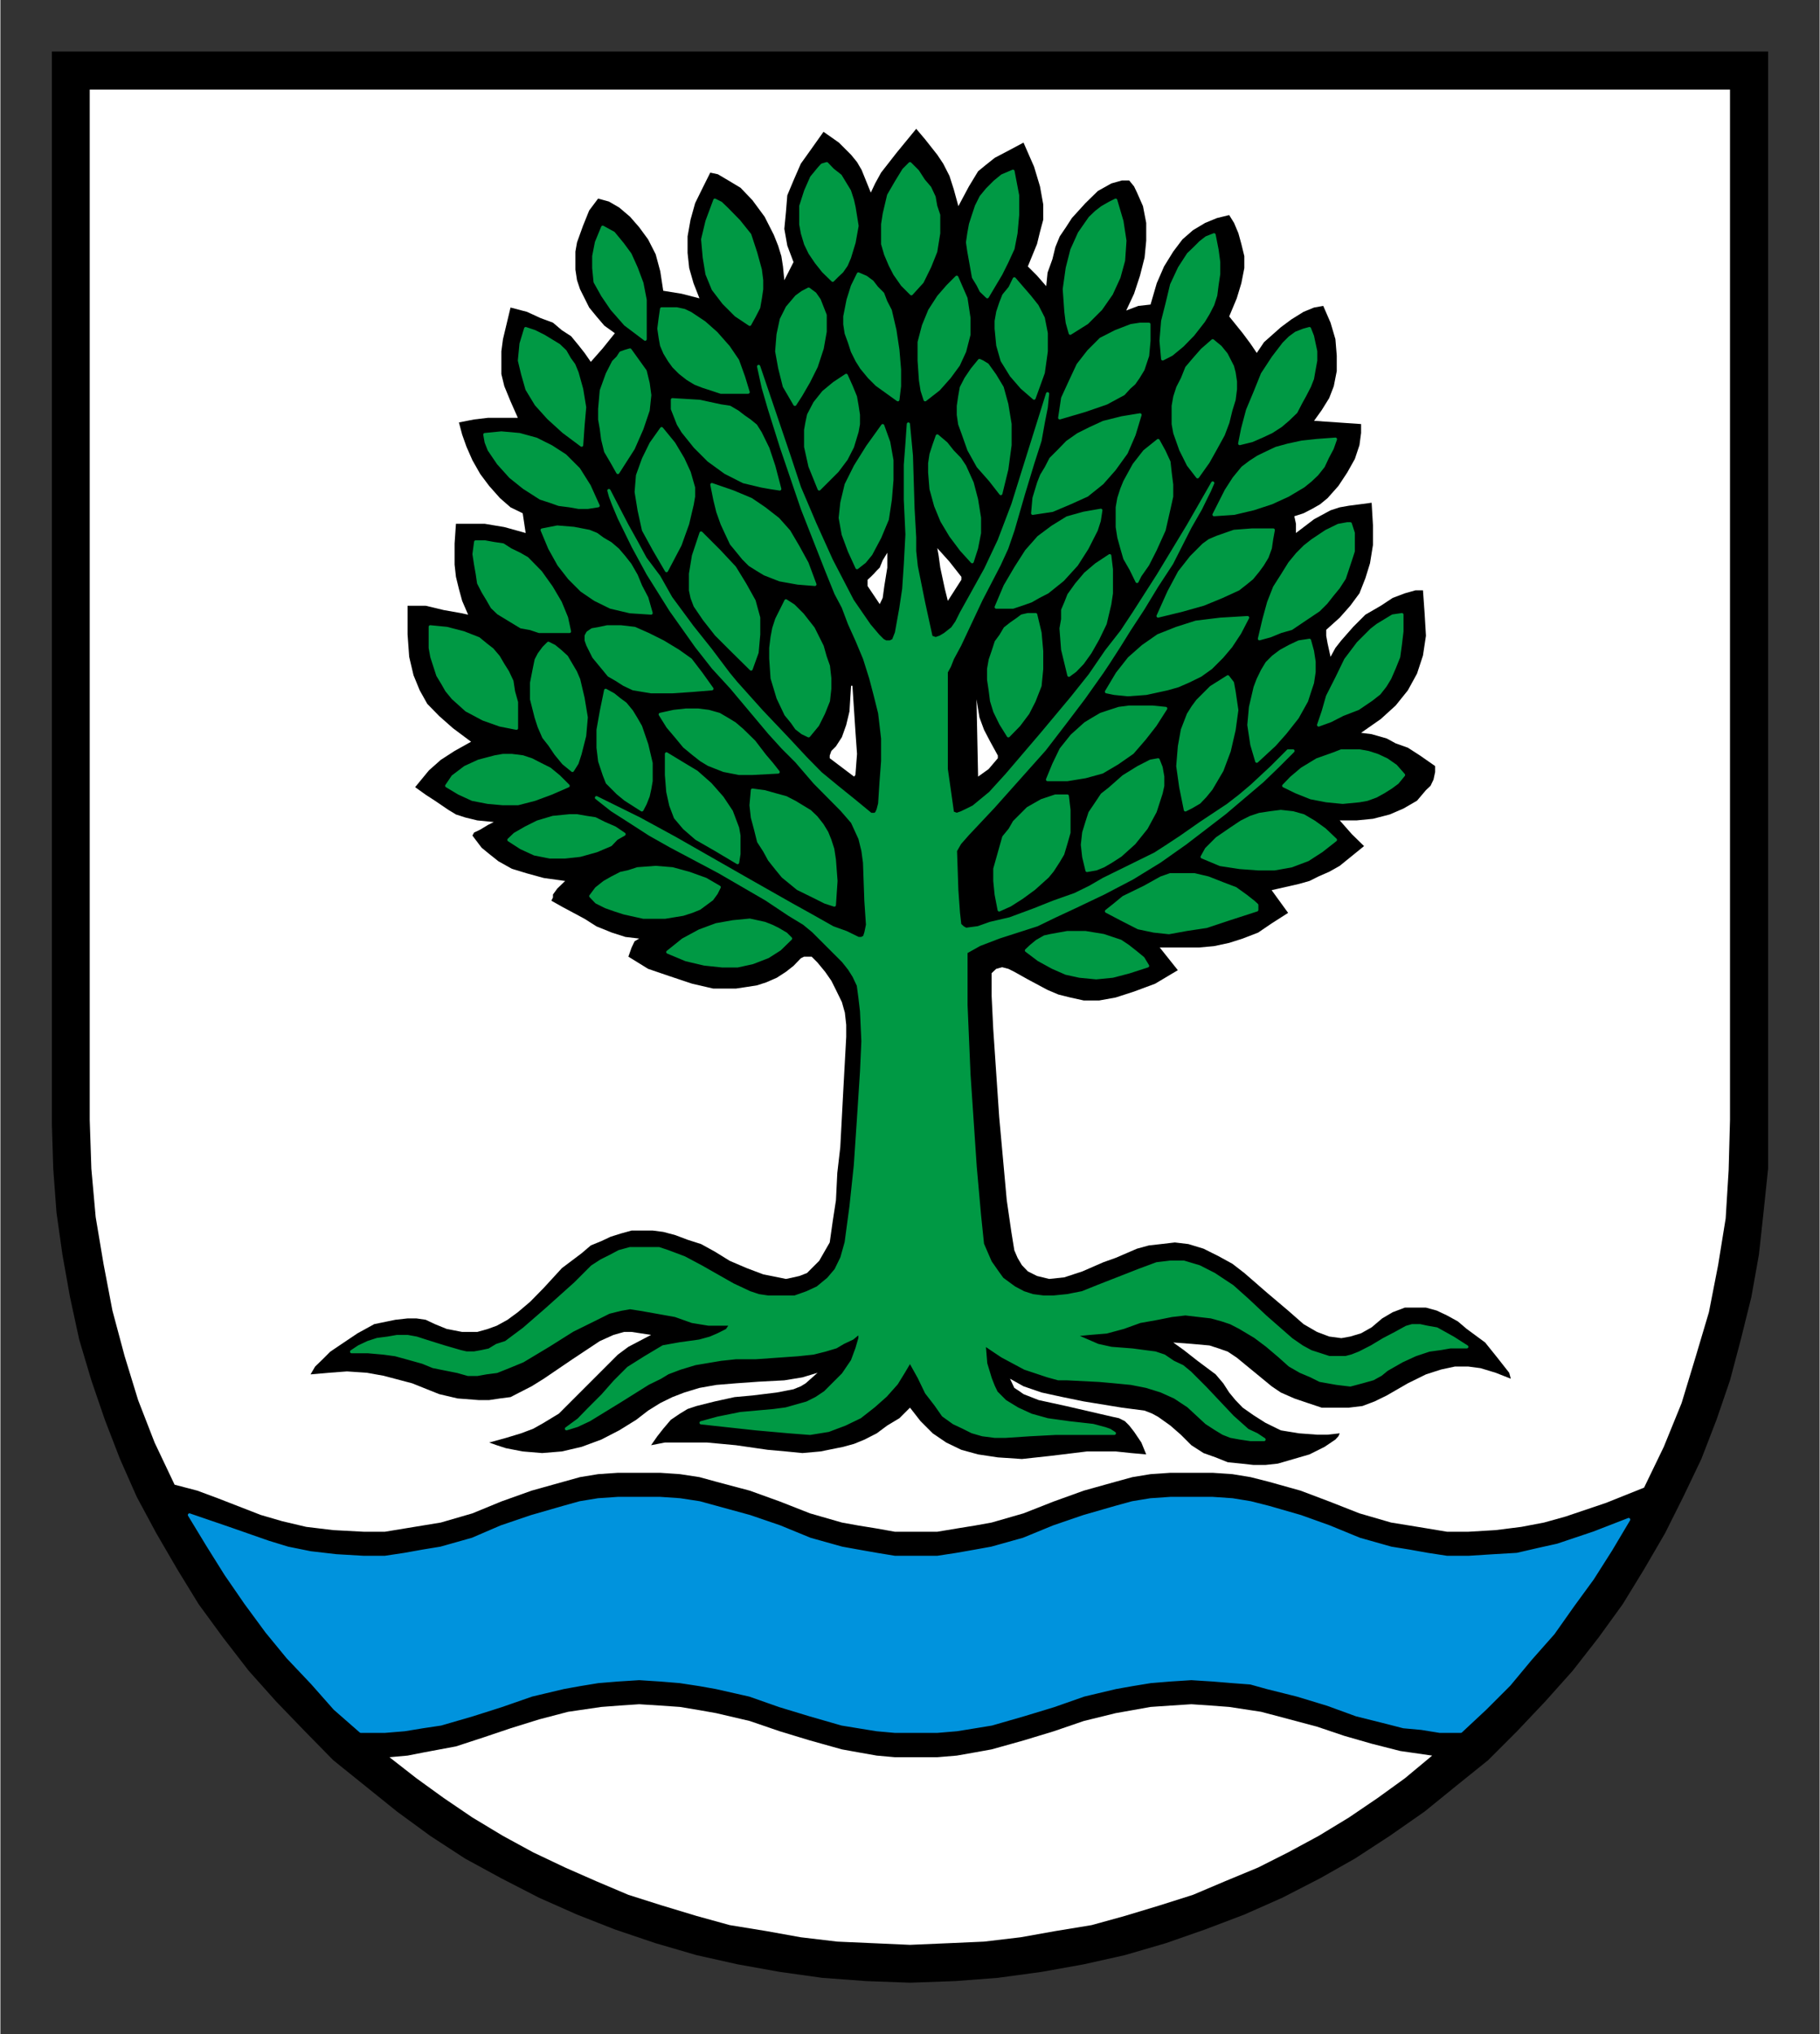 <?xml version="1.0" encoding="UTF-8" standalone="no"?>
<!DOCTYPE svg PUBLIC "-//W3C//DTD SVG 1.0//EN" "http://www.w3.org/TR/2001/REC-SVG-20010904/DTD/svg10.dtd">
<svg xmlns:svg="http://www.w3.org/2000/svg" xmlns="http://www.w3.org/2000/svg" version="1.0" width="179" height="200" viewBox="-2.381 -2.381 84.138 94.05" id="svg10497">
  <rect x="-2.381" y="-2.381" width="84.138" height="94.05" fill="#333333" stroke="none"/>
  <defs id="defs10499">
    <clipPath id="clipPath8625">
      <path d="M 354.48,510.24 L 418.19,510.24 L 418.19,438.61 L 354.48,438.61 L 354.48,510.24 z" id="path8627"/>
    </clipPath>
    <clipPath id="clipPath8637">
      <path d="M 354.48,510.24 L 418.19,510.24 L 418.19,438.61 L 354.48,438.61 L 354.48,510.24 z" id="path8639"/>
    </clipPath>
  </defs>
  <g transform="translate(-335.312,-487.718)" id="layer1">
    <g transform="matrix(1.25,0,0,1.25,-107.925,-60.657)" id="g8621">
      <g clip-path="url(#clipPath8625)" id="g8623">
        <g id="g8629">
          <path d="M 354.59,438.7 L 418.09,438.7 L 418.09,478.39 L 418.09,478.39 L 418.09,480.02 L 417.92,481.64 L 417.75,483.2 L 417.47,484.77 L 417.08,486.34 L 416.68,487.85 L 416.18,489.31 L 415.62,490.76 L 414.95,492.16 L 414.28,493.5 L 413.5,494.84 L 412.71,496.13 L 411.82,497.36 L 410.86,498.59 L 409.85,499.72 L 408.8,500.83 L 407.73,501.9 L 406.55,502.85 L 405.38,503.8 L 404.09,504.7 L 402.8,505.54 L 401.51,506.27 L 400.11,506.99 L 398.71,507.61 L 397.26,508.16 L 395.8,508.67 L 394.29,509.11 L 392.77,509.45 L 391.21,509.73 L 389.59,509.95 L 388.02,510.07 L 386.34,510.13 L 386.34,510.13 L 384.71,510.07 L 383.09,509.95 L 381.52,509.73 L 379.96,509.45 L 378.44,509.11 L 376.93,508.67 L 375.42,508.16 L 374.02,507.61 L 372.62,506.99 L 371.22,506.27 L 369.88,505.54 L 368.59,504.7 L 367.36,503.8 L 366.18,502.85 L 365,501.9 L 363.95,500.83 L 362.88,499.72 L 361.87,498.59 L 360.92,497.36 L 360.02,496.13 L 359.23,494.84 L 358.45,493.5 L 357.73,492.16 L 357.11,490.76 L 356.55,489.31 L 356.05,487.85 L 355.6,486.34 L 355.26,484.77 L 354.98,483.2 L 354.76,481.64 L 354.64,480.02 L 354.59,478.39 L 354.59,438.7 z" id="path8631" style="fill:#000000;fill-opacity:1;fill-rule:evenodd;stroke:none"/>
        </g>
      </g>
    </g>
    <g transform="matrix(1.25,0,0,1.25,-107.925,-60.657)" id="g8633">
      <g clip-path="url(#clipPath8637)" id="g8635">
        <path d="M 376.32,498.88 L 376.32,498.88 L 375.53,498.93 L 374.8,498.99 L 374.13,499.1 L 373.52,499.21 L 372.34,499.49 L 371.22,499.88 L 370.15,500.22 L 368.98,500.56 L 368.31,500.66 L 367.64,500.77 L 366.91,500.83 L 366.13,500.83 L 366.02,500.83 L 366.02,500.83 L 365.06,499.99 L 364.22,499.04 L 363.32,498.09 L 362.54,497.14 L 361.76,496.08 L 361.03,495.02 L 360.36,493.95 L 359.68,492.83 L 359.68,492.83 L 361.14,493.33 L 362.6,493.84 L 363.32,494.06 L 364.16,494.23 L 365.11,494.34 L 366.13,494.4 L 366.13,494.4 L 366.91,494.4 L 367.64,494.29 L 368.31,494.17 L 368.98,494.06 L 370.15,493.73 L 371.22,493.27 L 372.34,492.89 L 373.52,492.55 L 374.13,492.38 L 374.8,492.27 L 375.53,492.22 L 376.32,492.22 L 376.32,492.22 L 377.1,492.22 L 377.83,492.27 L 378.55,492.38 L 379.17,492.55 L 380.41,492.89 L 381.52,493.27 L 382.64,493.73 L 383.82,494.06 L 384.43,494.17 L 385.11,494.29 L 385.78,494.4 L 386.57,494.4 L 386.57,494.4 L 387.35,494.4 L 388.07,494.29 L 388.75,494.17 L 389.36,494.06 L 390.54,493.73 L 391.66,493.27 L 392.77,492.89 L 393.95,492.55 L 394.57,492.38 L 395.24,492.27 L 395.97,492.22 L 396.75,492.22 L 396.75,492.22 L 397.54,492.22 L 398.27,492.27 L 398.94,492.38 L 399.61,492.55 L 400.79,492.89 L 401.85,493.27 L 402.97,493.73 L 404.14,494.06 L 404.82,494.17 L 405.49,494.29 L 406.21,494.4 L 407,494.4 L 407,494.4 L 407.95,494.34 L 408.8,494.29 L 409.58,494.11 L 410.3,493.95 L 411.64,493.5 L 412.93,493 L 412.93,493 L 412.27,494.11 L 411.59,495.18 L 410.86,496.18 L 410.14,497.2 L 409.3,498.15 L 408.51,499.1 L 407.62,499.99 L 406.72,500.83 L 406.72,500.83 L 405.94,500.83 L 405.26,500.72 L 404.6,500.66 L 403.98,500.5 L 402.86,500.22 L 401.79,499.83 L 400.67,499.49 L 399.55,499.21 L 398.94,499.04 L 398.27,498.99 L 397.54,498.93 L 396.75,498.88 L 396.75,498.88 L 395.97,498.93 L 395.24,498.99 L 394.57,499.1 L 393.95,499.21 L 392.77,499.49 L 391.66,499.88 L 390.54,500.22 L 389.36,500.56 L 388.75,500.66 L 388.07,500.77 L 387.35,500.83 L 386.57,500.83 L 386.57,500.83 L 385.78,500.83 L 385.11,500.77 L 384.43,500.66 L 383.82,500.56 L 382.64,500.22 L 381.52,499.88 L 380.41,499.49 L 379.17,499.21 L 378.55,499.1 L 377.83,498.99 L 377.1,498.93 L 376.32,498.88 L 376.32,498.88 z" id="path8641" style="fill:#0093dd;fill-opacity:1;fill-rule:nonzero;stroke:#0093dd;stroke-width:0.12;stroke-linecap:round;stroke-linejoin:round;stroke-miterlimit:10;stroke-dasharray:none;stroke-opacity:1"/>
        <path d="M 399.44,490.04 L 399.44,490.04 L 399.17,489.86 L 398.83,489.7 L 398.27,489.2 L 397.26,488.13 L 396.7,487.57 L 396.42,487.34 L 396.08,487.18 L 395.74,486.95 L 395.41,486.84 L 395.02,486.79 L 394.57,486.73 L 394.57,486.73 L 393.79,486.67 L 393.29,486.56 L 392.39,486.17 L 392.39,486.17 L 393,486.11 L 393.61,486.06 L 394.24,485.89 L 394.85,485.67 L 394.85,485.67 L 395.47,485.56 L 396.02,485.45 L 396.53,485.39 L 397.04,485.45 L 397.48,485.5 L 397.88,485.61 L 398.21,485.72 L 398.54,485.89 L 399.11,486.23 L 399.55,486.56 L 400.01,486.95 L 400.01,486.95 L 400.39,487.29 L 400.79,487.52 L 401.17,487.68 L 401.51,487.85 L 401.79,487.9 L 402.13,487.96 L 402.63,488.02 L 403.08,487.9 L 403.47,487.79 L 403.76,487.63 L 403.98,487.45 L 403.98,487.45 L 404.54,487.13 L 405.04,486.9 L 405.55,486.73 L 405.99,486.67 L 406.33,486.61 L 406.61,486.61 L 406.94,486.61 L 406.94,486.61 L 406.44,486.29 L 405.83,485.95 L 405.49,485.89 L 405.21,485.83 L 404.92,485.83 L 404.71,485.89 L 404.71,485.89 L 404.31,486.11 L 403.87,486.34 L 403.42,486.61 L 402.97,486.84 L 402.69,486.95 L 402.46,487.01 L 402.13,487.01 L 401.85,487.01 L 401.51,486.9 L 401.17,486.79 L 400.84,486.61 L 400.45,486.34 L 400.45,486.34 L 399.49,485.5 L 398.83,484.88 L 398.27,484.38 L 398.27,484.38 L 397.59,483.93 L 397.04,483.65 L 396.47,483.48 L 395.97,483.48 L 395.47,483.54 L 394.85,483.77 L 393.29,484.38 L 393.29,484.38 L 392.72,484.61 L 392.16,484.72 L 391.66,484.77 L 391.27,484.77 L 390.88,484.72 L 390.54,484.61 L 390.2,484.43 L 389.98,484.27 L 389.75,484.1 L 389.59,483.88 L 389.31,483.48 L 389.14,483.09 L 389.02,482.81 L 389.02,482.81 L 388.91,481.75 L 388.75,479.95 L 388.52,476.54 L 388.52,476.54 L 388.41,473.97 L 388.41,472.01 L 388.41,472.01 L 388.91,471.73 L 389.64,471.45 L 391.04,471 L 391.04,471 L 391.72,470.67 L 392.45,470.33 L 392.45,470.33 L 393.5,469.83 L 394.57,469.27 L 395.58,468.65 L 396.53,467.98 L 396.53,467.98 L 397.99,466.86 L 399.38,465.68 L 399.38,465.68 L 399.95,465.13 L 400.51,464.57 L 400.51,464.57 L 400.33,464.57 L 400.33,464.57 L 399.72,465.18 L 398.99,465.86 L 398.99,465.86 L 398.54,466.24 L 398.1,466.58 L 397.09,467.25 L 397.09,467.25 L 396.36,467.76 L 396.36,467.76 L 395.86,468.09 L 395.41,468.38 L 395.41,468.38 L 393.5,469.32 L 393.5,469.32 L 393,469.61 L 392.45,469.88 L 392.45,469.88 L 391.66,470.16 L 390.93,470.45 L 390.93,470.45 L 390.04,470.78 L 390.04,470.78 L 389.31,470.95 L 389.31,470.95 L 388.86,471.11 L 388.41,471.17 L 388.41,471.17 L 388.3,471.11 L 388.18,471 L 388.18,471 L 388.13,470.56 L 388.07,469.72 L 388.02,468.26 L 388.02,468.26 L 388.18,467.98 L 388.47,467.65 L 389.42,466.64 L 389.42,466.64 L 391.32,464.51 L 391.32,464.51 L 392.05,463.56 L 392.05,463.56 L 392.77,462.61 L 392.77,462.61 L 393.45,461.65 L 393.45,461.65 L 393.67,461.32 L 393.67,461.32 L 394.07,460.7 L 394.45,460.09 L 394.45,460.09 L 394.96,459.31 L 394.96,459.31 L 395.47,458.47 L 396.02,457.63 L 396.02,457.63 L 396.7,456.29 L 396.7,456.29 L 397.09,455.61 L 397.31,455.16 L 397.42,454.94 L 397.42,454.94 L 397.54,454.66 L 397.54,454.66 L 396.64,456.23 L 396.64,456.23 L 395.52,458.08 L 395.52,458.08 L 394.63,459.47 L 394.63,459.47 L 394.18,460.15 L 393.61,460.88 L 393.61,460.88 L 393,461.77 L 392.33,462.61 L 392.33,462.61 L 391.21,463.95 L 389.92,465.46 L 389.31,466.13 L 388.69,466.64 L 388.47,466.75 L 388.24,466.86 L 388.07,466.92 L 387.91,466.86 L 387.91,466.86 L 387.8,466.08 L 387.68,465.24 L 387.68,465.24 L 387.68,464.57 L 387.68,463.84 L 387.68,462.38 L 387.68,462.38 L 387.68,461.99 L 387.68,461.65 L 387.68,461.65 L 387.8,461.43 L 387.91,461.15 L 388.18,460.65 L 388.18,460.65 L 388.97,458.97 L 388.97,458.97 L 389.64,457.68 L 389.64,457.68 L 389.92,457.07 L 390.15,456.4 L 390.54,455.05 L 390.54,455.05 L 390.88,453.93 L 390.88,453.93 L 391.15,453.09 L 391.15,453.09 L 391.27,452.42 L 391.27,452.42 L 391.38,451.86 L 391.43,451.36 L 391.43,451.36 L 390.59,454.04 L 390.59,454.04 L 390.15,455.45 L 389.64,456.79 L 389.64,456.79 L 389.14,457.85 L 388.58,458.86 L 388.58,458.86 L 388.24,459.47 L 388.07,459.81 L 387.91,460.04 L 387.91,460.04 L 387.63,460.26 L 387.46,460.36 L 387.29,460.42 L 387.12,460.36 L 387.12,460.36 L 387.01,459.86 L 386.84,459.08 L 386.57,457.74 L 386.57,457.74 L 386.51,457.18 L 386.51,456.67 L 386.45,455.61 L 386.45,455.61 L 386.39,453.65 L 386.28,452.48 L 386.28,452.48 L 386.23,453.2 L 386.17,453.99 L 386.17,453.99 L 386.17,455.27 L 386.23,456.56 L 386.23,456.56 L 386.17,457.68 L 386.17,457.68 L 386.11,458.58 L 386,459.31 L 386,459.31 L 385.89,459.92 L 385.84,460.2 L 385.73,460.48 L 385.73,460.48 L 385.61,460.54 L 385.55,460.54 L 385.44,460.54 L 385.44,460.54 L 385.33,460.48 L 385.16,460.31 L 384.83,459.92 L 384.21,459.02 L 384.21,459.02 L 383.43,457.52 L 383.43,457.52 L 382.82,456.17 L 382.25,454.83 L 382.25,454.83 L 381.86,453.65 L 381.86,453.65 L 380.74,450.35 L 380.74,450.35 L 380.91,451.13 L 381.14,451.92 L 381.14,451.92 L 381.58,453.32 L 382.36,455.61 L 383.26,457.9 L 383.6,458.74 L 383.87,459.25 L 383.87,459.25 L 384.1,459.86 L 384.38,460.48 L 384.66,461.15 L 384.89,461.88 L 384.89,461.88 L 385.05,462.49 L 385.22,463.17 L 385.22,463.17 L 385.33,464.11 L 385.33,464.95 L 385.27,465.74 L 385.22,466.52 L 385.22,466.52 L 385.16,466.75 L 385.11,466.86 L 385.05,466.92 L 384.89,466.92 L 384.89,466.92 L 384.27,466.41 L 383.65,465.91 L 383.03,465.4 L 382.48,464.84 L 382.48,464.84 L 381.8,464.11 L 381.8,464.11 L 380.85,463.11 L 379.9,462.05 L 379.9,462.05 L 379.62,461.71 L 379.62,461.71 L 378.95,460.82 L 378.95,460.82 L 378.28,459.98 L 378.28,459.98 L 377.49,458.91 L 377.49,458.91 L 377.05,458.13 L 377.05,458.13 L 376.54,457.45 L 376.54,457.45 L 376.21,456.84 L 375.87,456.23 L 375.2,454.94 L 375.2,454.94 L 375.26,455.16 L 375.37,455.45 L 375.58,455.95 L 375.58,455.95 L 376.1,457.01 L 376.65,458.02 L 376.65,458.02 L 377.49,459.36 L 378.44,460.7 L 378.44,460.7 L 379.06,461.49 L 379.73,462.22 L 379.73,462.22 L 381.14,463.9 L 381.14,463.9 L 381.64,464.45 L 382.14,464.95 L 382.14,464.95 L 382.82,465.74 L 382.82,465.74 L 383.82,466.75 L 383.82,466.75 L 384.21,467.2 L 384.21,467.2 L 384.49,467.81 L 384.49,467.81 L 384.6,468.26 L 384.66,468.7 L 384.66,468.7 L 384.71,470.11 L 384.77,471 L 384.71,471.29 L 384.66,471.45 L 384.66,471.45 L 384.55,471.51 L 384.43,471.51 L 384.43,471.51 L 383.98,471.29 L 383.48,471.11 L 383.48,471.11 L 382.7,470.67 L 381.98,470.27 L 380.41,469.38 L 380.41,469.38 L 377.66,467.81 L 377.66,467.81 L 376.32,467.08 L 376.32,467.08 L 374.74,466.3 L 374.74,466.3 L 375.31,466.75 L 375.92,467.14 L 375.92,467.14 L 376.71,467.65 L 377.49,468.09 L 377.49,468.09 L 379.28,469.04 L 381.02,470.05 L 381.02,470.05 L 381.86,470.61 L 382.42,470.95 L 382.76,471.23 L 382.76,471.23 L 383.6,472.07 L 383.87,472.34 L 384.1,472.63 L 384.27,472.9 L 384.43,473.24 L 384.49,473.69 L 384.55,474.2 L 384.55,474.2 L 384.6,475.31 L 384.55,476.43 L 384.55,476.43 L 384.43,478.27 L 384.32,479.9 L 384.16,481.41 L 383.98,482.75 L 383.98,482.75 L 383.82,483.32 L 383.6,483.77 L 383.32,484.1 L 382.92,484.43 L 382.53,484.61 L 382.08,484.77 L 381.58,484.77 L 381.08,484.77 L 381.08,484.77 L 380.74,484.72 L 380.41,484.61 L 379.79,484.32 L 378.61,483.65 L 377.99,483.32 L 377.38,483.09 L 377.05,482.98 L 376.71,482.98 L 376.37,482.98 L 375.98,482.98 L 375.98,482.98 L 375.58,483.09 L 375.26,483.26 L 374.92,483.43 L 374.58,483.65 L 374.58,483.65 L 373.96,484.27 L 373.96,484.27 L 372.9,485.22 L 372.06,485.95 L 371.39,486.45 L 371.05,486.56 L 370.77,486.73 L 370.49,486.79 L 370.21,486.84 L 369.93,486.84 L 369.71,486.79 L 369.09,486.61 L 368.42,486.4 L 368.42,486.4 L 368.08,486.29 L 367.75,486.23 L 367.36,486.23 L 367.02,486.29 L 366.63,486.34 L 366.29,486.45 L 365.95,486.61 L 365.68,486.79 L 365.68,486.79 L 366.29,486.79 L 366.86,486.84 L 367.3,486.9 L 367.7,487.01 L 368.31,487.18 L 368.7,487.34 L 368.7,487.34 L 369.6,487.52 L 369.99,487.63 L 370.33,487.63 L 370.66,487.57 L 371.05,487.52 L 371.5,487.34 L 372.01,487.13 L 372.01,487.13 L 372.96,486.56 L 373.85,486 L 373.85,486 L 374.74,485.56 L 375.2,485.33 L 375.64,485.22 L 375.64,485.22 L 375.98,485.16 L 376.37,485.22 L 376.37,485.22 L 376.99,485.33 L 377.66,485.45 L 378.28,485.67 L 378.89,485.77 L 378.89,485.77 L 379.34,485.77 L 379.73,485.77 L 379.73,485.77 L 379.57,486 L 379.23,486.17 L 378.95,486.29 L 378.55,486.4 L 377.83,486.5 L 377.49,486.56 L 377.21,486.61 L 377.21,486.61 L 376.54,487.01 L 375.92,487.4 L 375.42,487.9 L 374.97,488.41 L 374.97,488.41 L 374.47,488.91 L 374.08,489.31 L 373.63,489.64 L 373.63,489.64 L 374.02,489.52 L 374.47,489.31 L 375.58,488.63 L 376.65,487.96 L 377.1,487.74 L 377.38,487.57 L 377.38,487.57 L 377.83,487.4 L 378.39,487.23 L 379.34,487.07 L 379.9,487.01 L 380.63,487.01 L 380.63,487.01 L 382.19,486.9 L 382.76,486.84 L 383.2,486.73 L 383.6,486.61 L 383.87,486.45 L 384.21,486.29 L 384.49,486.06 L 384.49,486.06 L 384.49,486.29 L 384.38,486.67 L 384.21,487.13 L 383.87,487.63 L 383.43,488.07 L 383.2,488.3 L 382.87,488.52 L 382.53,488.69 L 382.14,488.8 L 381.75,488.91 L 381.3,488.97 L 381.3,488.97 L 380.07,489.08 L 379.23,489.25 L 378.61,489.42 L 378.61,489.42 L 380.63,489.64 L 381.86,489.75 L 382.64,489.81 L 382.64,489.81 L 383.32,489.7 L 383.93,489.47 L 384.49,489.2 L 385,488.8 L 385.44,488.41 L 385.84,487.96 L 386.11,487.52 L 386.34,487.13 L 386.34,487.13 L 386.68,487.74 L 386.95,488.3 L 387.29,488.74 L 387.57,489.14 L 387.96,489.42 L 388.3,489.58 L 388.64,489.75 L 389.02,489.86 L 389.48,489.92 L 389.86,489.92 L 390.77,489.86 L 391.72,489.81 L 392.77,489.81 L 392.77,489.81 L 393.9,489.81 L 393.9,489.81 L 393.73,489.7 L 393.56,489.64 L 393.11,489.52 L 392.22,489.42 L 392.22,489.42 L 391.43,489.31 L 390.82,489.14 L 390.32,488.91 L 389.86,488.63 L 389.7,488.47 L 389.53,488.3 L 389.42,488.07 L 389.31,487.79 L 389.14,487.23 L 389.08,486.5 L 389.08,486.5 L 389.42,486.73 L 389.75,486.95 L 390.59,487.4 L 391.43,487.68 L 391.83,487.79 L 392.16,487.79 L 392.16,487.79 L 393.34,487.85 L 393.9,487.9 L 394.52,487.96 L 395.08,488.07 L 395.63,488.24 L 396.14,488.47 L 396.64,488.8 L 396.64,488.8 L 397.31,489.42 L 397.65,489.64 L 397.93,489.81 L 398.21,489.92 L 398.54,489.98 L 398.94,490.04 L 399.44,490.04 L 399.44,490.04 z" id="path8643" style="fill:#009944;fill-opacity:1;fill-rule:evenodd;stroke:#009944;stroke-width:0.12;stroke-linecap:round;stroke-linejoin:round;stroke-miterlimit:10;stroke-dasharray:none;stroke-opacity:1"/>
        <path d="M 395.13,472.52 L 395.13,472.52 L 394.96,472.24 L 394.68,472.01 L 394.4,471.79 L 394.13,471.61 L 393.5,471.4 L 392.83,471.29 L 392.16,471.29 L 391.55,471.4 L 391.32,471.45 L 391.04,471.61 L 390.82,471.79 L 390.65,471.95 L 390.65,471.95 L 391.1,472.29 L 391.61,472.57 L 392.11,472.79 L 392.61,472.9 L 393.23,472.96 L 393.84,472.9 L 394.45,472.74 L 395.13,472.52 L 395.13,472.52 z" id="path8645" style="fill:#009944;fill-opacity:1;fill-rule:evenodd;stroke:#009944;stroke-width:0.12;stroke-linecap:round;stroke-linejoin:round;stroke-miterlimit:10;stroke-dasharray:none;stroke-opacity:1"/>
        <path d="M 381.92,471.51 L 381.92,471.51 L 381.75,471.34 L 381.46,471.17 L 381.24,471.06 L 380.96,470.95 L 380.41,470.83 L 379.79,470.89 L 379.17,471 L 378.55,471.23 L 377.94,471.56 L 377.38,472.01 L 377.38,472.01 L 378.05,472.29 L 378.73,472.45 L 379.39,472.52 L 379.96,472.52 L 380.51,472.4 L 381.08,472.18 L 381.52,471.9 L 381.92,471.51 L 381.92,471.51 z" id="path8647" style="fill:#009944;fill-opacity:1;fill-rule:evenodd;stroke:#009944;stroke-width:0.12;stroke-linecap:round;stroke-linejoin:round;stroke-miterlimit:10;stroke-dasharray:none;stroke-opacity:1"/>
        <path d="M 399.17,470.45 L 399.17,470.45 L 399.17,470.27 L 399.05,470.16 L 398.77,469.94 L 398.38,469.66 L 397.93,469.49 L 397.37,469.27 L 396.86,469.15 L 396.36,469.15 L 395.97,469.15 L 395.97,469.15 L 395.63,469.27 L 395.02,469.61 L 394.24,469.99 L 393.9,470.27 L 393.61,470.5 L 393.61,470.5 L 394.24,470.83 L 394.79,471.11 L 395.36,471.23 L 395.92,471.29 L 396.58,471.17 L 397.31,471.06 L 398.15,470.78 L 399.17,470.45 L 399.17,470.45 z" id="path8649" style="fill:#009944;fill-opacity:1;fill-rule:evenodd;stroke:#009944;stroke-width:0.12;stroke-linecap:round;stroke-linejoin:round;stroke-miterlimit:10;stroke-dasharray:none;stroke-opacity:1"/>
        <path d="M 379.28,469.61 L 379.28,469.61 L 378.78,469.32 L 378.17,469.1 L 377.55,468.93 L 376.93,468.88 L 376.26,468.93 L 375.92,469.04 L 375.64,469.1 L 375.31,469.27 L 375.03,469.43 L 374.74,469.66 L 374.53,469.94 L 374.53,469.94 L 374.74,470.16 L 375.08,470.33 L 375.42,470.45 L 375.76,470.56 L 376.48,470.72 L 377.27,470.72 L 377.94,470.61 L 378.28,470.5 L 378.55,470.39 L 378.78,470.22 L 379.01,470.05 L 379.17,469.83 L 379.28,469.61 L 379.28,469.61 z" id="path8651" style="fill:#009944;fill-opacity:1;fill-rule:evenodd;stroke:#009944;stroke-width:0.12;stroke-linecap:round;stroke-linejoin:round;stroke-miterlimit:10;stroke-dasharray:none;stroke-opacity:1"/>
        <path d="M 389.64,470.45 L 389.64,470.45 L 390.04,470.27 L 390.48,469.99 L 390.93,469.66 L 391.43,469.21 L 391.61,468.99 L 391.83,468.65 L 391.99,468.38 L 392.11,467.98 L 392.22,467.59 L 392.22,467.2 L 392.22,466.75 L 392.16,466.24 L 392.16,466.24 L 391.93,466.24 L 391.72,466.24 L 391.21,466.41 L 390.7,466.7 L 390.48,466.92 L 390.2,467.2 L 390.04,467.48 L 389.81,467.76 L 389.7,468.15 L 389.59,468.54 L 389.48,468.93 L 389.48,469.38 L 389.53,469.88 L 389.64,470.45 L 389.64,470.45 z" id="path8653" style="fill:#009944;fill-opacity:1;fill-rule:evenodd;stroke:#009944;stroke-width:0.12;stroke-linecap:round;stroke-linejoin:round;stroke-miterlimit:10;stroke-dasharray:none;stroke-opacity:1"/>
        <path d="M 383.54,470.27 L 383.54,470.27 L 383.6,469.38 L 383.54,468.59 L 383.48,468.2 L 383.37,467.86 L 383.26,467.59 L 383.09,467.31 L 382.87,467.03 L 382.64,466.81 L 382.36,466.64 L 382.08,466.47 L 381.75,466.3 L 381.35,466.19 L 380.96,466.08 L 380.51,466.02 L 380.51,466.02 L 380.46,466.58 L 380.51,467.03 L 380.63,467.48 L 380.74,467.92 L 380.96,468.26 L 381.14,468.59 L 381.41,468.93 L 381.64,469.21 L 382.19,469.66 L 382.76,469.94 L 383.2,470.16 L 383.54,470.27 L 383.54,470.27 z" id="path8655" style="fill:#009944;fill-opacity:1;fill-rule:evenodd;stroke:#009944;stroke-width:0.12;stroke-linecap:round;stroke-linejoin:round;stroke-miterlimit:10;stroke-dasharray:none;stroke-opacity:1"/>
        <path d="M 392.89,468.99 L 392.89,468.99 L 393.23,468.93 L 393.5,468.82 L 393.79,468.65 L 394.13,468.43 L 394.63,467.98 L 395.08,467.42 L 395.41,466.81 L 395.52,466.47 L 395.63,466.13 L 395.69,465.86 L 395.69,465.52 L 395.63,465.18 L 395.52,464.9 L 395.52,464.9 L 395.24,464.95 L 394.79,465.18 L 394.24,465.52 L 393.73,465.97 L 393.45,466.19 L 393.23,466.52 L 393,466.86 L 392.89,467.2 L 392.77,467.59 L 392.72,468.04 L 392.77,468.49 L 392.89,468.99 L 392.89,468.99 z" id="path8657" style="fill:#009944;fill-opacity:1;fill-rule:evenodd;stroke:#009944;stroke-width:0.12;stroke-linecap:round;stroke-linejoin:round;stroke-miterlimit:10;stroke-dasharray:none;stroke-opacity:1"/>
        <path d="M 402.08,467.86 L 402.08,467.86 L 401.68,467.48 L 401.29,467.2 L 400.9,466.97 L 400.51,466.86 L 400.06,466.81 L 399.67,466.86 L 399.27,466.92 L 398.94,467.03 L 398.6,467.2 L 398.27,467.42 L 397.7,467.81 L 397.31,468.2 L 397.15,468.49 L 397.15,468.49 L 397.82,468.77 L 398.54,468.88 L 399.22,468.93 L 399.83,468.93 L 400.45,468.82 L 401.06,468.59 L 401.57,468.26 L 402.08,467.86 L 402.08,467.86 z" id="path8659" style="fill:#009944;fill-opacity:1;fill-rule:evenodd;stroke:#009944;stroke-width:0.12;stroke-linecap:round;stroke-linejoin:round;stroke-miterlimit:10;stroke-dasharray:none;stroke-opacity:1"/>
        <path d="M 379.96,468.7 L 379.96,468.7 L 380.01,468.38 L 380.01,468.04 L 380.01,467.7 L 379.96,467.42 L 379.73,466.81 L 379.39,466.3 L 378.95,465.8 L 378.44,465.35 L 377.89,465.02 L 377.33,464.68 L 377.33,464.68 L 377.33,465.46 L 377.38,466.08 L 377.49,466.58 L 377.66,467.03 L 377.99,467.42 L 378.44,467.81 L 379.12,468.2 L 379.96,468.7 L 379.96,468.7 z" id="path8661" style="fill:#009944;fill-opacity:1;fill-rule:evenodd;stroke:#009944;stroke-width:0.12;stroke-linecap:round;stroke-linejoin:round;stroke-miterlimit:10;stroke-dasharray:none;stroke-opacity:1"/>
        <path d="M 375.76,467.65 L 375.76,467.65 L 375.42,467.42 L 375.03,467.25 L 374.69,467.08 L 374.36,467.03 L 374.02,466.97 L 373.74,466.97 L 373.13,467.03 L 372.56,467.2 L 372.12,467.42 L 371.72,467.65 L 371.5,467.86 L 371.5,467.86 L 371.95,468.15 L 372.45,468.38 L 373.01,468.49 L 373.58,468.49 L 374.13,468.43 L 374.74,468.26 L 375.26,468.04 L 375.48,467.81 L 375.76,467.65 L 375.76,467.65 z" id="path8663" style="fill:#009944;fill-opacity:1;fill-rule:evenodd;stroke:#009944;stroke-width:0.12;stroke-linecap:round;stroke-linejoin:round;stroke-miterlimit:10;stroke-dasharray:none;stroke-opacity:1"/>
        <path d="M 396.53,466.75 L 396.53,466.75 L 396.75,466.64 L 397.04,466.47 L 397.26,466.24 L 397.48,465.97 L 397.88,465.29 L 398.15,464.57 L 398.33,463.79 L 398.43,463.06 L 398.38,462.72 L 398.33,462.38 L 398.27,462.05 L 398.1,461.83 L 398.1,461.83 L 397.48,462.22 L 396.98,462.72 L 396.81,462.95 L 396.64,463.22 L 396.42,463.79 L 396.31,464.4 L 396.25,465.13 L 396.36,465.91 L 396.53,466.75 L 396.53,466.75 z" id="path8665" style="fill:#009944;fill-opacity:1;fill-rule:evenodd;stroke:#009944;stroke-width:0.12;stroke-linecap:round;stroke-linejoin:round;stroke-miterlimit:10;stroke-dasharray:none;stroke-opacity:1"/>
        <path d="M 376.42,466.75 L 376.42,466.75 L 376.54,466.52 L 376.65,466.24 L 376.71,465.97 L 376.76,465.68 L 376.76,465.02 L 376.6,464.34 L 376.37,463.67 L 376.21,463.39 L 376.04,463.11 L 375.81,462.83 L 375.58,462.66 L 375.37,462.49 L 375.08,462.33 L 375.08,462.33 L 374.92,463.11 L 374.8,463.79 L 374.8,464.45 L 374.86,464.95 L 375.03,465.46 L 375.14,465.74 L 375.37,465.97 L 375.53,466.13 L 375.81,466.36 L 376.42,466.75 L 376.42,466.75 z" id="path8667" style="fill:#009944;fill-opacity:1;fill-rule:evenodd;stroke:#009944;stroke-width:0.12;stroke-linecap:round;stroke-linejoin:round;stroke-miterlimit:10;stroke-dasharray:none;stroke-opacity:1"/>
        <path d="M 373.69,465.86 L 373.69,465.86 L 373.35,465.52 L 373.01,465.24 L 372.67,465.07 L 372.34,464.9 L 372.01,464.79 L 371.61,464.74 L 371.28,464.74 L 370.99,464.79 L 370.38,464.95 L 369.88,465.18 L 369.43,465.52 L 369.2,465.86 L 369.2,465.86 L 369.65,466.13 L 370.15,466.36 L 370.72,466.47 L 371.28,466.52 L 371.83,466.52 L 372.45,466.36 L 373.07,466.13 L 373.69,465.86 L 373.69,465.86 z" id="path8669" style="fill:#009944;fill-opacity:1;fill-rule:evenodd;stroke:#009944;stroke-width:0.12;stroke-linecap:round;stroke-linejoin:round;stroke-miterlimit:10;stroke-dasharray:none;stroke-opacity:1"/>
        <path d="M 404.6,465.46 L 404.6,465.46 L 404.31,465.13 L 403.98,464.9 L 403.64,464.74 L 403.3,464.63 L 402.97,464.57 L 402.63,464.57 L 402.3,464.57 L 402.02,464.68 L 401.4,464.9 L 400.84,465.24 L 400.45,465.57 L 400.17,465.86 L 400.17,465.86 L 400.62,466.08 L 401.17,466.3 L 401.74,466.41 L 402.35,466.47 L 402.97,466.41 L 403.25,466.36 L 403.58,466.24 L 403.87,466.08 L 404.14,465.91 L 404.37,465.74 L 404.6,465.46 L 404.6,465.46 z" id="path8671" style="fill:#009944;fill-opacity:1;fill-rule:evenodd;stroke:#009944;stroke-width:0.12;stroke-linecap:round;stroke-linejoin:round;stroke-miterlimit:10;stroke-dasharray:none;stroke-opacity:1"/>
        <path d="M 395.8,463 L 395.8,463 L 395.3,462.95 L 394.85,462.95 L 394.45,462.95 L 394.07,463 L 393.73,463.11 L 393.4,463.22 L 393.11,463.39 L 392.83,463.56 L 392.33,464.01 L 391.93,464.51 L 391.66,465.07 L 391.43,465.63 L 391.43,465.63 L 392.16,465.63 L 392.83,465.52 L 393.45,465.35 L 394.01,465.02 L 394.57,464.63 L 395.02,464.11 L 395.41,463.61 L 395.8,463 L 395.8,463 z" id="path8673" style="fill:#009944;fill-opacity:1;fill-rule:evenodd;stroke:#009944;stroke-width:0.12;stroke-linecap:round;stroke-linejoin:round;stroke-miterlimit:10;stroke-dasharray:none;stroke-opacity:1"/>
        <path d="M 381.46,465.35 L 381.46,465.35 L 381.24,465.07 L 380.96,464.74 L 380.57,464.23 L 380.12,463.79 L 379.85,463.56 L 379.57,463.39 L 379.28,463.22 L 378.89,463.11 L 378.5,463.06 L 378.05,463.06 L 377.6,463.11 L 377.1,463.22 L 377.1,463.22 L 377.38,463.67 L 377.71,464.06 L 377.99,464.4 L 378.33,464.68 L 378.61,464.9 L 378.89,465.07 L 379.45,465.29 L 380.01,465.4 L 380.51,465.4 L 381.46,465.35 L 381.46,465.35 z" id="path8675" style="fill:#009944;fill-opacity:1;fill-rule:evenodd;stroke:#009944;stroke-width:0.12;stroke-linecap:round;stroke-linejoin:round;stroke-miterlimit:10;stroke-dasharray:none;stroke-opacity:1"/>
        <path d="M 373.85,465.29 L 373.85,465.29 L 374.02,465.02 L 374.13,464.68 L 374.3,464.01 L 374.36,463.33 L 374.24,462.61 L 374.08,461.93 L 373.96,461.65 L 373.8,461.38 L 373.63,461.09 L 373.4,460.88 L 373.18,460.7 L 372.96,460.59 L 372.96,460.59 L 372.79,460.76 L 372.62,460.99 L 372.51,461.2 L 372.45,461.49 L 372.34,462.05 L 372.34,462.66 L 372.51,463.33 L 372.62,463.67 L 372.79,464.06 L 373.01,464.34 L 373.24,464.68 L 373.52,465.02 L 373.85,465.29 L 373.85,465.29 z" id="path8677" style="fill:#009944;fill-opacity:1;fill-rule:evenodd;stroke:#009944;stroke-width:0.12;stroke-linecap:round;stroke-linejoin:round;stroke-miterlimit:10;stroke-dasharray:none;stroke-opacity:1"/>
        <path d="M 399.17,464.95 L 399.17,464.95 L 399.83,464.34 L 400.22,463.9 L 400.67,463.33 L 401.01,462.72 L 401.12,462.38 L 401.23,462.05 L 401.29,461.65 L 401.29,461.27 L 401.23,460.88 L 401.12,460.48 L 401.12,460.48 L 400.73,460.54 L 400.39,460.7 L 400.06,460.88 L 399.78,461.09 L 399.55,461.32 L 399.38,461.6 L 399.22,461.93 L 399.11,462.22 L 398.94,462.95 L 398.88,463.61 L 398.99,464.34 L 399.17,464.95 L 399.17,464.95 z" id="path8679" style="fill:#009944;fill-opacity:1;fill-rule:evenodd;stroke:#009944;stroke-width:0.12;stroke-linecap:round;stroke-linejoin:round;stroke-miterlimit:10;stroke-dasharray:none;stroke-opacity:1"/>
        <path d="M 382.59,464.01 L 382.59,464.01 L 382.92,463.61 L 383.14,463.17 L 383.32,462.72 L 383.37,462.27 L 383.37,461.88 L 383.32,461.43 L 383.2,461.09 L 383.09,460.7 L 382.92,460.36 L 382.76,460.04 L 382.36,459.53 L 382.03,459.2 L 381.75,459.02 L 381.75,459.02 L 381.58,459.36 L 381.41,459.7 L 381.3,460.04 L 381.24,460.36 L 381.19,460.76 L 381.19,461.15 L 381.24,461.88 L 381.46,462.61 L 381.75,463.22 L 381.98,463.5 L 382.14,463.73 L 382.36,463.9 L 382.59,464.01 L 382.59,464.01 z" id="path8681" style="fill:#009944;fill-opacity:1;fill-rule:evenodd;stroke:#009944;stroke-width:0.12;stroke-linecap:round;stroke-linejoin:round;stroke-miterlimit:10;stroke-dasharray:none;stroke-opacity:1"/>
        <path d="M 389.98,464.01 L 389.98,464.01 L 390.37,463.61 L 390.7,463.17 L 390.93,462.72 L 391.15,462.16 L 391.21,461.54 L 391.21,460.88 L 391.15,460.2 L 390.99,459.53 L 390.99,459.53 L 390.7,459.53 L 390.48,459.58 L 390.32,459.7 L 390.09,459.86 L 389.86,460.04 L 389.7,460.31 L 389.53,460.54 L 389.42,460.88 L 389.31,461.2 L 389.25,461.54 L 389.25,461.93 L 389.31,462.33 L 389.36,462.72 L 389.48,463.11 L 389.7,463.56 L 389.98,464.01 L 389.98,464.01 z" id="path8683" style="fill:#009944;fill-opacity:1;fill-rule:evenodd;stroke:#009944;stroke-width:0.12;stroke-linecap:round;stroke-linejoin:round;stroke-miterlimit:10;stroke-dasharray:none;stroke-opacity:1"/>
        <path d="M 371.78,463.73 L 371.78,463.73 L 371.78,463.22 L 371.78,462.77 L 371.67,462.38 L 371.61,461.99 L 371.45,461.65 L 371.28,461.38 L 371.11,461.09 L 370.88,460.82 L 370.66,460.65 L 370.38,460.42 L 369.82,460.2 L 369.2,460.04 L 368.59,459.98 L 368.59,459.98 L 368.59,460.36 L 368.59,460.76 L 368.65,461.09 L 368.76,461.43 L 368.87,461.77 L 369.04,462.05 L 369.2,462.33 L 369.43,462.61 L 369.93,463.06 L 370.55,463.39 L 371.17,463.61 L 371.78,463.73 L 371.78,463.73 z" id="path8685" style="fill:#009944;fill-opacity:1;fill-rule:evenodd;stroke:#009944;stroke-width:0.12;stroke-linecap:round;stroke-linejoin:round;stroke-miterlimit:10;stroke-dasharray:none;stroke-opacity:1"/>
        <path d="M 401.46,463.61 L 401.46,463.61 L 401.9,463.45 L 402.35,463.22 L 402.92,463 L 403.42,462.66 L 403.7,462.44 L 403.92,462.16 L 404.09,461.88 L 404.26,461.49 L 404.42,461.09 L 404.48,460.65 L 404.54,460.15 L 404.54,459.53 L 404.54,459.53 L 404.2,459.58 L 403.92,459.75 L 403.64,459.92 L 403.42,460.09 L 402.92,460.59 L 402.46,461.2 L 402.13,461.88 L 401.79,462.55 L 401.63,463.11 L 401.46,463.61 L 401.46,463.61 z" id="path8687" style="fill:#009944;fill-opacity:1;fill-rule:evenodd;stroke:#009944;stroke-width:0.12;stroke-linecap:round;stroke-linejoin:round;stroke-miterlimit:10;stroke-dasharray:none;stroke-opacity:1"/>
        <path d="M 398.83,459.64 L 398.83,459.64 L 397.82,459.7 L 396.92,459.81 L 396.2,460.04 L 395.52,460.31 L 394.96,460.7 L 394.45,461.15 L 394.01,461.71 L 393.61,462.38 L 393.61,462.38 L 393.9,462.44 L 394.4,462.49 L 395.08,462.44 L 395.86,462.27 L 396.25,462.16 L 396.64,461.99 L 397.09,461.77 L 397.48,461.49 L 397.88,461.09 L 398.21,460.7 L 398.54,460.2 L 398.83,459.64 L 398.83,459.64 z" id="path8689" style="fill:#009944;fill-opacity:1;fill-rule:evenodd;stroke:#009944;stroke-width:0.12;stroke-linecap:round;stroke-linejoin:round;stroke-miterlimit:10;stroke-dasharray:none;stroke-opacity:1"/>
        <path d="M 379.01,462.27 L 379.01,462.27 L 378.61,461.71 L 378.22,461.2 L 378.22,461.2 L 377.77,460.88 L 377.21,460.54 L 376.65,460.26 L 376.15,460.04 L 376.15,460.04 L 375.64,459.98 L 375.14,459.98 L 375.14,459.98 L 374.86,460.04 L 374.58,460.09 L 374.58,460.09 L 374.42,460.2 L 374.36,460.31 L 374.36,460.48 L 374.42,460.65 L 374.42,460.65 L 374.64,461.09 L 374.97,461.49 L 374.97,461.49 L 375.2,461.77 L 375.48,461.93 L 375.76,462.11 L 376.1,462.27 L 376.1,462.27 L 376.76,462.38 L 377.55,462.38 L 378.28,462.33 L 379.01,462.27 L 379.01,462.27 z" id="path8691" style="fill:#009944;fill-opacity:1;fill-rule:evenodd;stroke:#009944;stroke-width:0.12;stroke-linecap:round;stroke-linejoin:round;stroke-miterlimit:10;stroke-dasharray:none;stroke-opacity:1"/>
        <path d="M 392.22,461.77 L 392.22,461.77 L 392.45,461.6 L 392.72,461.32 L 393,460.93 L 393.29,460.42 L 393.56,459.86 L 393.73,459.14 L 393.79,458.74 L 393.79,458.3 L 393.79,457.85 L 393.73,457.35 L 393.73,457.35 L 393.23,457.68 L 392.83,458.02 L 392.5,458.41 L 392.22,458.8 L 392.11,459.08 L 391.99,459.36 L 391.99,459.7 L 391.93,460.04 L 391.99,460.82 L 392.22,461.77 L 392.22,461.77 z" id="path8693" style="fill:#009944;fill-opacity:1;fill-rule:evenodd;stroke:#009944;stroke-width:0.12;stroke-linecap:round;stroke-linejoin:round;stroke-miterlimit:10;stroke-dasharray:none;stroke-opacity:1"/>
        <path d="M 380.46,461.54 L 380.46,461.54 L 380.68,460.93 L 380.74,460.26 L 380.74,459.64 L 380.57,459.02 L 380.23,458.41 L 379.85,457.79 L 379.28,457.18 L 378.61,456.51 L 378.61,456.51 L 378.33,457.35 L 378.22,458.02 L 378.22,458.36 L 378.22,458.63 L 378.28,458.91 L 378.39,459.2 L 378.73,459.7 L 379.17,460.26 L 379.73,460.82 L 380.46,461.54 L 380.46,461.54 z" id="path8695" style="fill:#009944;fill-opacity:1;fill-rule:evenodd;stroke:#009944;stroke-width:0.12;stroke-linecap:round;stroke-linejoin:round;stroke-miterlimit:10;stroke-dasharray:none;stroke-opacity:1"/>
        <path d="M 399.27,460.42 L 399.27,460.42 L 399.67,460.31 L 400.06,460.15 L 400.45,460.04 L 400.79,459.81 L 401.46,459.36 L 401.74,459.08 L 401.96,458.8 L 402.19,458.52 L 402.41,458.18 L 402.52,457.85 L 402.63,457.52 L 402.74,457.18 L 402.74,456.84 L 402.74,456.51 L 402.63,456.17 L 402.63,456.17 L 402.52,456.17 L 402.19,456.23 L 401.74,456.45 L 401.23,456.79 L 400.95,457.01 L 400.67,457.29 L 400.39,457.63 L 400.11,458.08 L 399.83,458.52 L 399.61,459.08 L 399.44,459.7 L 399.27,460.42 L 399.27,460.42 z" id="path8697" style="fill:#009944;fill-opacity:1;fill-rule:evenodd;stroke:#009944;stroke-width:0.12;stroke-linecap:round;stroke-linejoin:round;stroke-miterlimit:10;stroke-dasharray:none;stroke-opacity:1"/>
        <path d="M 373.74,460.15 L 373.74,460.15 L 373.63,459.64 L 373.4,459.08 L 373.07,458.52 L 372.67,457.96 L 372.17,457.45 L 371.89,457.29 L 371.56,457.13 L 371.28,456.95 L 370.94,456.9 L 370.61,456.84 L 370.27,456.84 L 370.27,456.84 L 370.21,457.29 L 370.27,457.68 L 370.33,458.02 L 370.38,458.36 L 370.55,458.69 L 370.72,458.97 L 370.88,459.25 L 371.11,459.47 L 371.39,459.64 L 371.67,459.81 L 371.95,459.98 L 372.29,460.04 L 372.62,460.15 L 373.01,460.15 L 373.4,460.15 L 373.74,460.15 L 373.74,460.15 z" id="path8699" style="fill:#009944;fill-opacity:1;fill-rule:evenodd;stroke:#009944;stroke-width:0.12;stroke-linecap:round;stroke-linejoin:round;stroke-miterlimit:10;stroke-dasharray:none;stroke-opacity:1"/>
        <path d="M 395.52,459.58 L 395.52,459.58 L 396.42,459.36 L 397.2,459.14 L 397.88,458.86 L 398.49,458.58 L 398.77,458.36 L 398.99,458.18 L 399.22,457.9 L 399.38,457.68 L 399.55,457.4 L 399.67,457.07 L 399.72,456.73 L 399.78,456.4 L 399.78,456.4 L 398.99,456.4 L 398.33,456.45 L 397.7,456.67 L 397.42,456.79 L 397.2,456.95 L 396.75,457.4 L 396.31,457.96 L 395.92,458.69 L 395.52,459.58 L 395.52,459.58 z" id="path8701" style="fill:#009944;fill-opacity:1;fill-rule:evenodd;stroke:#009944;stroke-width:0.12;stroke-linecap:round;stroke-linejoin:round;stroke-miterlimit:10;stroke-dasharray:none;stroke-opacity:1"/>
        <path d="M 376.76,459.47 L 376.76,459.47 L 376.6,458.91 L 376.37,458.47 L 376.21,458.08 L 375.98,457.68 L 375.76,457.4 L 375.53,457.13 L 375.26,456.9 L 374.97,456.73 L 374.74,456.56 L 374.47,456.45 L 373.9,456.34 L 373.29,456.29 L 372.73,456.4 L 372.73,456.4 L 373.01,457.07 L 373.35,457.68 L 373.74,458.18 L 374.19,458.63 L 374.69,458.97 L 375.26,459.25 L 375.98,459.42 L 376.76,459.47 L 376.76,459.47 z" id="path8703" style="fill:#009944;fill-opacity:1;fill-rule:evenodd;stroke:#009944;stroke-width:0.12;stroke-linecap:round;stroke-linejoin:round;stroke-miterlimit:10;stroke-dasharray:none;stroke-opacity:1"/>
        <path d="M 393.4,455.67 L 393.4,455.67 L 392.77,455.78 L 392.16,455.95 L 391.61,456.29 L 391.1,456.67 L 390.65,457.18 L 390.26,457.79 L 389.86,458.47 L 389.53,459.25 L 389.53,459.25 L 389.86,459.25 L 390.15,459.25 L 390.48,459.14 L 390.82,459.02 L 391.1,458.86 L 391.43,458.69 L 391.99,458.24 L 392.5,457.68 L 392.89,457.07 L 393.23,456.4 L 393.34,456.06 L 393.4,455.67 L 393.4,455.67 z" id="path8705" style="fill:#009944;fill-opacity:1;fill-rule:evenodd;stroke:#009944;stroke-width:0.12;stroke-linecap:round;stroke-linejoin:round;stroke-miterlimit:10;stroke-dasharray:none;stroke-opacity:1"/>
        <path d="M 382.82,458.41 L 382.82,458.41 L 382.53,457.63 L 382.19,457.01 L 381.86,456.45 L 381.46,456 L 380.96,455.61 L 380.46,455.27 L 379.79,454.99 L 379.01,454.72 L 379.01,454.72 L 379.12,455.27 L 379.23,455.72 L 379.39,456.17 L 379.57,456.56 L 379.73,456.9 L 379.96,457.18 L 380.18,457.45 L 380.41,457.68 L 380.68,457.85 L 380.96,458.02 L 381.52,458.24 L 382.19,458.36 L 382.82,458.41 L 382.82,458.41 z" id="path8707" style="fill:#009944;fill-opacity:1;fill-rule:evenodd;stroke:#009944;stroke-width:0.12;stroke-linecap:round;stroke-linejoin:round;stroke-miterlimit:10;stroke-dasharray:none;stroke-opacity:1"/>
        <path d="M 394.74,458.3 L 394.74,458.3 L 394.85,458.08 L 395.13,457.68 L 395.41,457.13 L 395.74,456.4 L 395.92,455.61 L 396.02,455.16 L 396.02,454.72 L 395.97,454.33 L 395.92,453.88 L 395.74,453.49 L 395.52,453.09 L 395.52,453.09 L 395.02,453.49 L 394.63,453.99 L 394.29,454.61 L 394.18,454.88 L 394.07,455.22 L 394.01,455.56 L 394.01,455.95 L 394.01,456.29 L 394.07,456.67 L 394.18,457.07 L 394.29,457.45 L 394.52,457.85 L 394.74,458.3 L 394.74,458.3 z" id="path8709" style="fill:#009944;fill-opacity:1;fill-rule:evenodd;stroke:#009944;stroke-width:0.12;stroke-linecap:round;stroke-linejoin:round;stroke-miterlimit:10;stroke-dasharray:none;stroke-opacity:1"/>
        <path d="M 377.33,457.9 L 377.33,457.9 L 377.83,456.95 L 378.11,456.17 L 378.28,455.45 L 378.33,455.16 L 378.33,454.83 L 378.17,454.27 L 377.94,453.77 L 377.6,453.2 L 377.15,452.65 L 377.15,452.65 L 376.76,453.2 L 376.48,453.77 L 376.26,454.38 L 376.21,454.99 L 376.32,455.67 L 376.48,456.4 L 376.88,457.13 L 377.33,457.9 L 377.33,457.9 z" id="path8711" style="fill:#009944;fill-opacity:1;fill-rule:evenodd;stroke:#009944;stroke-width:0.12;stroke-linecap:round;stroke-linejoin:round;stroke-miterlimit:10;stroke-dasharray:none;stroke-opacity:1"/>
        <path d="M 384.38,457.79 L 384.38,457.79 L 384.66,457.57 L 384.89,457.29 L 385.22,456.67 L 385.5,456 L 385.61,455.27 L 385.67,454.55 L 385.67,453.82 L 385.55,453.15 L 385.33,452.54 L 385.33,452.54 L 384.77,453.32 L 384.32,454.04 L 383.98,454.72 L 383.82,455.39 L 383.76,455.95 L 383.87,456.56 L 384.1,457.18 L 384.38,457.79 L 384.38,457.79 z" id="path8713" style="fill:#009944;fill-opacity:1;fill-rule:evenodd;stroke:#009944;stroke-width:0.12;stroke-linecap:round;stroke-linejoin:round;stroke-miterlimit:10;stroke-dasharray:none;stroke-opacity:1"/>
        <path d="M 388.64,457.57 L 388.64,457.57 L 388.8,457.07 L 388.91,456.51 L 388.91,455.95 L 388.8,455.27 L 388.64,454.66 L 388.36,454.04 L 388.18,453.77 L 387.91,453.49 L 387.68,453.2 L 387.35,452.92 L 387.35,452.92 L 387.23,453.26 L 387.12,453.6 L 387.07,453.93 L 387.07,454.27 L 387.12,454.88 L 387.29,455.5 L 387.52,456.06 L 387.85,456.61 L 388.24,457.13 L 388.64,457.57 L 388.64,457.57 z" id="path8715" style="fill:#009944;fill-opacity:1;fill-rule:evenodd;stroke:#009944;stroke-width:0.12;stroke-linecap:round;stroke-linejoin:round;stroke-miterlimit:10;stroke-dasharray:none;stroke-opacity:1"/>
        <path d="M 402.08,453.04 L 402.08,453.04 L 401.4,453.09 L 400.84,453.15 L 400.33,453.26 L 399.89,453.38 L 399.55,453.54 L 399.22,453.7 L 398.94,453.88 L 398.65,454.1 L 398.33,454.49 L 398.04,454.94 L 397.59,455.83 L 397.59,455.83 L 398.33,455.78 L 399.05,455.61 L 399.72,455.39 L 400.33,455.11 L 400.9,454.77 L 401.17,454.55 L 401.4,454.33 L 401.63,454.04 L 401.79,453.7 L 401.96,453.38 L 402.08,453.04 L 402.08,453.04 z" id="path8717" style="fill:#009944;fill-opacity:1;fill-rule:evenodd;stroke:#009944;stroke-width:0.12;stroke-linecap:round;stroke-linejoin:round;stroke-miterlimit:10;stroke-dasharray:none;stroke-opacity:1"/>
        <path d="M 390.88,455.78 L 390.88,455.78 L 391.61,455.67 L 392.27,455.39 L 392.89,455.11 L 393.45,454.66 L 393.9,454.15 L 394.34,453.54 L 394.63,452.87 L 394.85,452.14 L 394.85,452.14 L 394.18,452.25 L 393.5,452.42 L 393,452.65 L 392.56,452.87 L 392.16,453.15 L 391.83,453.49 L 391.55,453.77 L 391.38,454.1 L 391.21,454.38 L 391.1,454.66 L 390.93,455.22 L 390.88,455.78 L 390.88,455.78 z" id="path8719" style="fill:#009944;fill-opacity:1;fill-rule:evenodd;stroke:#009944;stroke-width:0.12;stroke-linecap:round;stroke-linejoin:round;stroke-miterlimit:10;stroke-dasharray:none;stroke-opacity:1"/>
        <path d="M 374.8,455.5 L 374.8,455.5 L 374.47,454.77 L 374.08,454.15 L 373.58,453.65 L 373.07,453.32 L 372.51,453.04 L 371.89,452.87 L 371.22,452.81 L 370.61,452.87 L 370.61,452.87 L 370.66,453.15 L 370.77,453.43 L 371.11,453.93 L 371.56,454.43 L 372.06,454.83 L 372.67,455.22 L 373.01,455.33 L 373.35,455.45 L 373.74,455.5 L 374.08,455.56 L 374.42,455.56 L 374.8,455.5 L 374.8,455.5 z" id="path8721" style="fill:#009944;fill-opacity:1;fill-rule:evenodd;stroke:#009944;stroke-width:0.12;stroke-linecap:round;stroke-linejoin:round;stroke-miterlimit:10;stroke-dasharray:none;stroke-opacity:1"/>
        <path d="M 389.7,455.05 L 389.7,455.05 L 389.92,454.15 L 390.04,453.26 L 390.04,452.48 L 389.92,451.75 L 389.75,451.13 L 389.48,450.68 L 389.2,450.29 L 389.02,450.18 L 388.91,450.13 L 388.91,450.13 L 388.64,450.46 L 388.41,450.8 L 388.24,451.13 L 388.18,451.47 L 388.13,451.81 L 388.13,452.14 L 388.18,452.48 L 388.3,452.81 L 388.52,453.43 L 388.86,454.04 L 389.31,454.55 L 389.7,455.05 L 389.7,455.05 z" id="path8723" style="fill:#009944;fill-opacity:1;fill-rule:evenodd;stroke:#009944;stroke-width:0.12;stroke-linecap:round;stroke-linejoin:round;stroke-miterlimit:10;stroke-dasharray:none;stroke-opacity:1"/>
        <path d="M 382.98,454.88 L 382.98,454.88 L 383.65,454.21 L 383.98,453.77 L 384.21,453.32 L 384.38,452.76 L 384.43,452.48 L 384.43,452.14 L 384.38,451.81 L 384.32,451.47 L 384.16,451.08 L 383.98,450.68 L 383.98,450.68 L 383.54,450.97 L 383.14,451.3 L 382.82,451.7 L 382.59,452.14 L 382.53,452.42 L 382.48,452.7 L 382.48,452.98 L 382.48,453.32 L 382.64,454.04 L 382.98,454.88 L 382.98,454.88 z" id="path8725" style="fill:#009944;fill-opacity:1;fill-rule:evenodd;stroke:#009944;stroke-width:0.12;stroke-linecap:round;stroke-linejoin:round;stroke-miterlimit:10;stroke-dasharray:none;stroke-opacity:1"/>
        <path d="M 381.52,454.88 L 381.52,454.88 L 381.3,454.04 L 381.08,453.38 L 380.8,452.81 L 380.63,452.54 L 380.41,452.36 L 380.18,452.2 L 379.96,452.03 L 379.67,451.86 L 379.34,451.81 L 378.55,451.64 L 377.55,451.58 L 377.55,451.58 L 377.55,451.92 L 377.66,452.2 L 377.77,452.48 L 377.94,452.76 L 378.39,453.32 L 378.89,453.82 L 379.51,454.27 L 380.18,454.61 L 380.85,454.77 L 381.19,454.83 L 381.52,454.88 L 381.52,454.88 z" id="path8727" style="fill:#009944;fill-opacity:1;fill-rule:evenodd;stroke:#009944;stroke-width:0.12;stroke-linecap:round;stroke-linejoin:round;stroke-miterlimit:10;stroke-dasharray:none;stroke-opacity:1"/>
        <path d="M 396.98,454.43 L 396.98,454.43 L 397.37,453.88 L 397.65,453.38 L 397.93,452.87 L 398.1,452.42 L 398.21,451.97 L 398.33,451.58 L 398.38,451.19 L 398.38,450.91 L 398.33,450.58 L 398.27,450.35 L 398.04,449.9 L 397.82,449.63 L 397.54,449.4 L 397.54,449.4 L 397.15,449.74 L 396.86,450.07 L 396.58,450.4 L 396.42,450.8 L 396.25,451.13 L 396.14,451.47 L 396.08,451.81 L 396.08,452.14 L 396.08,452.48 L 396.14,452.81 L 396.36,453.43 L 396.64,453.99 L 396.98,454.43 L 396.98,454.43 z" id="path8729" style="fill:#009944;fill-opacity:1;fill-rule:evenodd;stroke:#009944;stroke-width:0.12;stroke-linecap:round;stroke-linejoin:round;stroke-miterlimit:10;stroke-dasharray:none;stroke-opacity:1"/>
        <path d="M 375.53,454.27 L 375.53,454.27 L 376.1,453.38 L 376.42,452.65 L 376.65,451.97 L 376.71,451.41 L 376.65,450.97 L 376.54,450.52 L 376.26,450.13 L 375.98,449.74 L 375.98,449.74 L 375.81,449.79 L 375.64,449.85 L 375.53,450.02 L 375.37,450.18 L 375.14,450.63 L 374.92,451.24 L 374.86,451.92 L 374.86,452.31 L 374.92,452.65 L 374.97,453.04 L 375.08,453.49 L 375.31,453.88 L 375.53,454.27 L 375.53,454.27 z" id="path8731" style="fill:#009944;fill-opacity:1;fill-rule:evenodd;stroke:#009944;stroke-width:0.12;stroke-linecap:round;stroke-linejoin:round;stroke-miterlimit:10;stroke-dasharray:none;stroke-opacity:1"/>
        <path d="M 374.19,453.26 L 374.19,453.26 L 374.24,452.54 L 374.3,451.86 L 374.19,451.19 L 374.02,450.58 L 373.9,450.29 L 373.74,450.07 L 373.58,449.79 L 373.35,449.57 L 373.07,449.4 L 372.79,449.23 L 372.45,449.06 L 372.12,448.95 L 372.12,448.95 L 371.95,449.51 L 371.89,450.13 L 372.01,450.63 L 372.17,451.19 L 372.51,451.75 L 372.96,452.25 L 373.52,452.76 L 374.19,453.26 L 374.19,453.26 z" id="path8733" style="fill:#009944;fill-opacity:1;fill-rule:evenodd;stroke:#009944;stroke-width:0.12;stroke-linecap:round;stroke-linejoin:round;stroke-miterlimit:10;stroke-dasharray:none;stroke-opacity:1"/>
        <path d="M 398.54,453.2 L 398.54,453.2 L 398.99,453.09 L 399.38,452.92 L 399.72,452.76 L 400.06,452.54 L 400.33,452.31 L 400.62,452.03 L 400.79,451.7 L 400.95,451.41 L 401.12,451.08 L 401.23,450.8 L 401.29,450.46 L 401.35,450.13 L 401.35,449.79 L 401.29,449.51 L 401.23,449.23 L 401.12,448.95 L 401.12,448.95 L 400.9,449.01 L 400.62,449.12 L 400.39,449.29 L 400.17,449.51 L 399.78,450.02 L 399.38,450.63 L 399.11,451.3 L 398.83,451.97 L 398.65,452.65 L 398.54,453.2 L 398.54,453.2 z" id="path8735" style="fill:#009944;fill-opacity:1;fill-rule:evenodd;stroke:#009944;stroke-width:0.12;stroke-linecap:round;stroke-linejoin:round;stroke-miterlimit:10;stroke-dasharray:none;stroke-opacity:1"/>
        <path d="M 391.88,452.25 L 391.88,452.25 L 392.83,451.97 L 393.61,451.7 L 394.24,451.36 L 394.45,451.13 L 394.63,450.97 L 394.79,450.74 L 394.96,450.46 L 395.13,449.95 L 395.18,449.4 L 395.18,448.79 L 395.18,448.79 L 394.85,448.79 L 394.52,448.84 L 393.95,449.06 L 393.4,449.34 L 392.95,449.79 L 392.56,450.29 L 392.27,450.91 L 391.99,451.52 L 391.88,452.25 L 391.88,452.25 z" id="path8737" style="fill:#009944;fill-opacity:1;fill-rule:evenodd;stroke:#009944;stroke-width:0.12;stroke-linecap:round;stroke-linejoin:round;stroke-miterlimit:10;stroke-dasharray:none;stroke-opacity:1"/>
        <path d="M 382.08,451.75 L 382.08,451.75 L 382.3,451.41 L 382.59,450.91 L 382.87,450.35 L 383.09,449.68 L 383.2,449.06 L 383.2,448.73 L 383.2,448.45 L 383.09,448.17 L 382.98,447.89 L 382.82,447.66 L 382.59,447.49 L 382.59,447.49 L 382.36,447.61 L 382.14,447.77 L 381.8,448.17 L 381.58,448.61 L 381.46,449.17 L 381.41,449.79 L 381.52,450.4 L 381.69,451.08 L 382.08,451.75 L 382.08,451.75 z" id="path8739" style="fill:#009944;fill-opacity:1;fill-rule:evenodd;stroke:#009944;stroke-width:0.12;stroke-linecap:round;stroke-linejoin:round;stroke-miterlimit:10;stroke-dasharray:none;stroke-opacity:1"/>
        <path d="M 390.93,451.52 L 390.93,451.52 L 391.27,450.58 L 391.38,449.79 L 391.38,449.12 L 391.27,448.56 L 391.04,448.11 L 390.77,447.77 L 390.2,447.11 L 390.2,447.11 L 390.04,447.44 L 389.81,447.72 L 389.7,448 L 389.59,448.33 L 389.53,448.67 L 389.53,448.95 L 389.59,449.57 L 389.75,450.13 L 390.09,450.68 L 390.48,451.13 L 390.93,451.52 L 390.93,451.52 z" id="path8741" style="fill:#009944;fill-opacity:1;fill-rule:evenodd;stroke:#009944;stroke-width:0.12;stroke-linecap:round;stroke-linejoin:round;stroke-miterlimit:10;stroke-dasharray:none;stroke-opacity:1"/>
        <path d="M 385.89,451.58 L 385.89,451.58 L 385.95,451.08 L 385.95,450.46 L 385.89,449.74 L 385.78,449.01 L 385.61,448.28 L 385.44,447.95 L 385.33,447.66 L 385.11,447.44 L 384.94,447.22 L 384.71,447.05 L 384.43,446.93 L 384.43,446.93 L 384.21,447.38 L 384.05,447.89 L 383.93,448.5 L 383.93,448.79 L 383.98,449.12 L 384.1,449.45 L 384.21,449.79 L 384.38,450.13 L 384.55,450.4 L 384.83,450.74 L 385.11,451.02 L 385.5,451.3 L 385.89,451.58 L 385.89,451.58 z" id="path8743" style="fill:#009944;fill-opacity:1;fill-rule:evenodd;stroke:#009944;stroke-width:0.12;stroke-linecap:round;stroke-linejoin:round;stroke-miterlimit:10;stroke-dasharray:none;stroke-opacity:1"/>
        <path d="M 386.9,451.58 L 386.9,451.58 L 387.4,451.19 L 387.8,450.74 L 388.13,450.29 L 388.36,449.79 L 388.52,449.17 L 388.52,448.56 L 388.41,447.83 L 388.07,447.05 L 388.07,447.05 L 387.74,447.38 L 387.4,447.77 L 387.07,448.28 L 386.84,448.84 L 386.68,449.45 L 386.68,450.13 L 386.73,450.86 L 386.79,451.24 L 386.9,451.58 L 386.9,451.58 z" id="path8745" style="fill:#009944;fill-opacity:1;fill-rule:evenodd;stroke:#009944;stroke-width:0.12;stroke-linecap:round;stroke-linejoin:round;stroke-miterlimit:10;stroke-dasharray:none;stroke-opacity:1"/>
        <path d="M 380.35,451.3 L 380.35,451.3 L 380.18,450.74 L 379.96,450.13 L 379.62,449.63 L 379.17,449.12 L 378.73,448.73 L 378.22,448.39 L 377.99,448.28 L 377.71,448.22 L 377.44,448.22 L 377.15,448.22 L 377.15,448.22 L 377.1,448.56 L 377.05,448.95 L 377.1,449.29 L 377.15,449.57 L 377.27,449.85 L 377.44,450.13 L 377.6,450.35 L 377.83,450.58 L 378.11,450.8 L 378.39,450.97 L 378.67,451.08 L 379.01,451.19 L 379.34,451.3 L 379.67,451.3 L 380.01,451.3 L 380.35,451.3 L 380.35,451.3 z" id="path8747" style="fill:#009944;fill-opacity:1;fill-rule:evenodd;stroke:#009944;stroke-width:0.12;stroke-linecap:round;stroke-linejoin:round;stroke-miterlimit:10;stroke-dasharray:none;stroke-opacity:1"/>
        <path d="M 395.69,450.07 L 395.69,450.07 L 396.02,449.9 L 396.42,449.57 L 396.81,449.17 L 397.2,448.67 L 397.37,448.39 L 397.54,448.06 L 397.65,447.72 L 397.7,447.33 L 397.76,446.93 L 397.76,446.49 L 397.7,446.04 L 397.59,445.48 L 397.59,445.48 L 397.31,445.59 L 397.09,445.76 L 396.86,445.99 L 396.64,446.2 L 396.31,446.71 L 396.02,447.33 L 395.86,448 L 395.69,448.67 L 395.63,449.4 L 395.69,450.07 L 395.69,450.07 z" id="path8749" style="fill:#009944;fill-opacity:1;fill-rule:evenodd;stroke:#009944;stroke-width:0.12;stroke-linecap:round;stroke-linejoin:round;stroke-miterlimit:10;stroke-dasharray:none;stroke-opacity:1"/>
        <path d="M 376.54,449.34 L 376.54,449.34 L 376.54,448.56 L 376.54,447.89 L 376.42,447.27 L 376.21,446.71 L 375.98,446.2 L 375.7,445.82 L 375.37,445.42 L 374.97,445.2 L 374.97,445.2 L 374.74,445.76 L 374.64,446.27 L 374.64,446.71 L 374.69,447.22 L 374.97,447.72 L 375.31,448.22 L 375.81,448.79 L 376.54,449.34 L 376.54,449.34 z" id="path8751" style="fill:#009944;fill-opacity:1;fill-rule:evenodd;stroke:#009944;stroke-width:0.12;stroke-linecap:round;stroke-linejoin:round;stroke-miterlimit:10;stroke-dasharray:none;stroke-opacity:1"/>
        <path d="M 392.27,449.12 L 392.27,449.12 L 392.89,448.73 L 393.4,448.22 L 393.79,447.66 L 394.07,447.05 L 394.24,446.43 L 394.29,445.7 L 394.18,444.98 L 393.95,444.2 L 393.95,444.2 L 393.73,444.31 L 393.45,444.47 L 393.23,444.64 L 393,444.86 L 392.61,445.42 L 392.33,446.04 L 392.16,446.71 L 392.05,447.49 L 392.11,448.33 L 392.16,448.73 L 392.27,449.12 L 392.27,449.12 z" id="path8753" style="fill:#009944;fill-opacity:1;fill-rule:evenodd;stroke:#009944;stroke-width:0.12;stroke-linecap:round;stroke-linejoin:round;stroke-miterlimit:10;stroke-dasharray:none;stroke-opacity:1"/>
        <path d="M 380.41,448.79 L 380.41,448.79 L 380.57,448.5 L 380.74,448.17 L 380.8,447.83 L 380.85,447.49 L 380.85,447.16 L 380.8,446.77 L 380.63,446.15 L 380.41,445.48 L 380.01,444.98 L 379.57,444.53 L 379.34,444.31 L 379.12,444.2 L 379.12,444.2 L 378.83,444.98 L 378.67,445.65 L 378.73,446.32 L 378.83,446.93 L 379.06,447.49 L 379.45,448 L 379.9,448.45 L 380.41,448.79 L 380.41,448.79 z" id="path8755" style="fill:#009944;fill-opacity:1;fill-rule:evenodd;stroke:#009944;stroke-width:0.12;stroke-linecap:round;stroke-linejoin:round;stroke-miterlimit:10;stroke-dasharray:none;stroke-opacity:1"/>
        <path d="M 389.2,447.77 L 389.2,447.77 L 389.7,446.93 L 389.92,446.49 L 390.15,445.99 L 390.26,445.42 L 390.32,444.75 L 390.32,444.02 L 390.15,443.13 L 390.15,443.13 L 389.75,443.3 L 389.48,443.52 L 389.2,443.8 L 388.97,444.08 L 388.8,444.42 L 388.69,444.75 L 388.58,445.09 L 388.52,445.42 L 388.47,445.76 L 388.52,446.1 L 388.64,446.77 L 388.69,447.05 L 388.86,447.33 L 388.97,447.55 L 389.2,447.77 L 389.2,447.77 z" id="path8757" style="fill:#009944;fill-opacity:1;fill-rule:evenodd;stroke:#009944;stroke-width:0.12;stroke-linecap:round;stroke-linejoin:round;stroke-miterlimit:10;stroke-dasharray:none;stroke-opacity:1"/>
        <path d="M 386.39,447.66 L 386.39,447.66 L 386.79,447.22 L 387.07,446.65 L 387.29,446.1 L 387.4,445.42 L 387.4,445.09 L 387.4,444.75 L 387.29,444.42 L 387.23,444.08 L 387.07,443.74 L 386.84,443.47 L 386.62,443.13 L 386.34,442.85 L 386.34,442.85 L 386.11,443.08 L 385.84,443.52 L 385.55,444.02 L 385.39,444.7 L 385.33,445.09 L 385.33,445.42 L 385.33,445.82 L 385.44,446.2 L 385.61,446.6 L 385.78,446.93 L 386.06,447.33 L 386.39,447.66 L 386.39,447.66 z" id="path8759" style="fill:#009944;fill-opacity:1;fill-rule:evenodd;stroke:#009944;stroke-width:0.12;stroke-linecap:round;stroke-linejoin:round;stroke-miterlimit:10;stroke-dasharray:none;stroke-opacity:1"/>
        <path d="M 383.48,447.16 L 383.48,447.16 L 383.65,446.99 L 383.82,446.83 L 383.98,446.6 L 384.1,446.32 L 384.27,445.76 L 384.38,445.15 L 384.27,444.47 L 384.21,444.2 L 384.1,443.86 L 383.93,443.58 L 383.76,443.3 L 383.48,443.08 L 383.26,442.85 L 383.26,442.85 L 383.09,442.9 L 382.98,443.02 L 382.7,443.36 L 382.48,443.86 L 382.3,444.42 L 382.3,444.75 L 382.3,445.09 L 382.36,445.42 L 382.48,445.82 L 382.64,446.15 L 382.87,446.49 L 383.14,446.83 L 383.48,447.16 L 383.48,447.16 z" id="path8761" style="fill:#009944;fill-opacity:1;fill-rule:evenodd;stroke:#009944;stroke-width:0.12;stroke-linecap:round;stroke-linejoin:round;stroke-miterlimit:10;stroke-dasharray:none;stroke-opacity:1"/>
        <path d="M 402.24,489.81 L 402.24,489.81 L 401.79,489.86 L 401.4,489.86 L 400.73,489.81 L 400.06,489.7 L 399.49,489.42 L 399.05,489.14 L 398.65,488.86 L 398.38,488.58 L 398.15,488.3 L 398.15,488.3 L 397.93,487.96 L 397.65,487.63 L 396.98,487.13 L 396.47,486.73 L 396.08,486.45 L 396.08,486.45 L 396.75,486.5 L 397.42,486.56 L 397.76,486.67 L 398.1,486.79 L 398.43,487.01 L 398.77,487.29 L 398.77,487.29 L 399.38,487.79 L 399.72,488.07 L 400.06,488.3 L 400.06,488.3 L 400.56,488.52 L 401.06,488.69 L 401.57,488.86 L 402.08,488.86 L 402.58,488.86 L 403.08,488.8 L 403.53,488.63 L 403.98,488.41 L 403.98,488.41 L 404.76,487.96 L 405.43,487.63 L 405.99,487.45 L 406.5,487.34 L 407,487.34 L 407.45,487.4 L 408.01,487.57 L 408.57,487.79 L 408.51,487.57 L 408.51,487.57 L 408.07,487.01 L 407.62,486.45 L 406.94,485.95 L 406.61,485.67 L 406.21,485.45 L 405.83,485.27 L 405.43,485.16 L 405.04,485.16 L 404.65,485.16 L 404.2,485.33 L 403.81,485.56 L 403.81,485.56 L 403.42,485.89 L 403.03,486.11 L 402.63,486.23 L 402.3,486.29 L 401.85,486.23 L 401.4,486.06 L 400.9,485.77 L 400.33,485.27 L 400.33,485.27 L 399.55,484.61 L 398.71,483.88 L 398.27,483.54 L 397.76,483.26 L 397.2,482.98 L 396.64,482.81 L 396.64,482.81 L 396.14,482.75 L 395.63,482.81 L 395.18,482.86 L 394.74,482.98 L 393.95,483.32 L 393.5,483.48 L 393.5,483.48 L 392.72,483.82 L 392.05,484.04 L 391.49,484.1 L 391.04,483.99 L 390.7,483.82 L 390.48,483.59 L 390.32,483.32 L 390.2,483.04 L 390.2,483.04 L 390.09,482.36 L 389.92,481.19 L 389.64,478.11 L 389.42,474.86 L 389.36,473.63 L 389.36,472.79 L 389.36,472.79 L 389.53,472.63 L 389.75,472.57 L 389.98,472.63 L 390.2,472.74 L 390.7,473.02 L 391.43,473.41 L 391.83,473.58 L 392.27,473.69 L 392.77,473.8 L 393.34,473.8 L 393.95,473.69 L 394.63,473.47 L 395.41,473.18 L 396.25,472.68 L 396.25,472.68 L 395.58,471.84 L 395.58,471.84 L 396.36,471.84 L 397.04,471.84 L 397.59,471.79 L 398.15,471.67 L 398.65,471.51 L 399.22,471.29 L 399.72,470.95 L 400.33,470.56 L 400.33,470.56 L 399.72,469.72 L 399.72,469.72 L 400.73,469.49 L 401.12,469.38 L 401.46,469.21 L 401.85,469.04 L 402.24,468.82 L 403.14,468.09 L 403.14,468.09 L 402.69,467.65 L 402.24,467.14 L 402.24,467.14 L 402.86,467.14 L 403.47,467.08 L 404.09,466.92 L 404.6,466.7 L 405.1,466.41 L 405.43,466.02 L 405.6,465.86 L 405.71,465.63 L 405.77,465.35 L 405.77,465.13 L 405.77,465.13 L 405.21,464.74 L 404.76,464.45 L 404.31,464.29 L 403.98,464.11 L 403.42,463.95 L 403.03,463.9 L 403.03,463.9 L 403.76,463.39 L 404.31,462.89 L 404.76,462.33 L 405.1,461.71 L 405.32,461.04 L 405.43,460.31 L 405.38,459.47 L 405.32,458.63 L 405.32,458.63 L 405.04,458.63 L 404.65,458.74 L 404.2,458.91 L 403.76,459.2 L 403.19,459.53 L 402.74,459.98 L 402.3,460.48 L 402.08,460.76 L 401.9,461.09 L 401.9,461.09 L 401.79,460.59 L 401.74,460.31 L 401.74,460.09 L 401.74,460.09 L 402.24,459.64 L 402.63,459.2 L 402.97,458.74 L 403.19,458.18 L 403.36,457.63 L 403.47,456.95 L 403.47,456.23 L 403.42,455.39 L 403.42,455.39 L 402.97,455.45 L 402.58,455.5 L 402.24,455.56 L 401.9,455.67 L 401.29,456 L 400.62,456.51 L 400.62,456.51 L 400.62,456.17 L 400.56,455.89 L 400.56,455.89 L 400.9,455.78 L 401.23,455.61 L 401.51,455.45 L 401.79,455.22 L 402.19,454.77 L 402.52,454.27 L 402.8,453.77 L 402.97,453.26 L 403.03,452.81 L 403.03,452.48 L 403.03,452.48 L 401.29,452.36 L 401.29,452.36 L 401.57,451.97 L 401.85,451.52 L 402.02,451.08 L 402.13,450.52 L 402.13,449.95 L 402.08,449.34 L 401.9,448.73 L 401.63,448.11 L 401.63,448.11 L 401.29,448.17 L 400.9,448.33 L 400.45,448.61 L 400.06,448.9 L 399.44,449.45 L 399.17,449.85 L 399.17,449.85 L 398.94,449.51 L 398.65,449.12 L 398.15,448.5 L 398.15,448.5 L 398.43,447.83 L 398.6,447.27 L 398.71,446.71 L 398.71,446.27 L 398.6,445.82 L 398.49,445.42 L 398.33,445.04 L 398.15,444.75 L 398.15,444.75 L 397.7,444.86 L 397.26,445.04 L 396.81,445.31 L 396.42,445.65 L 396.08,446.1 L 395.74,446.65 L 395.47,447.27 L 395.24,448.06 L 395.24,448.06 L 394.79,448.11 L 394.34,448.28 L 394.34,448.28 L 394.63,447.66 L 394.85,446.99 L 395.02,446.32 L 395.08,445.7 L 395.08,445.04 L 394.96,444.42 L 394.74,443.92 L 394.63,443.69 L 394.45,443.47 L 394.45,443.47 L 394.34,443.47 L 394.18,443.47 L 393.79,443.58 L 393.29,443.86 L 392.83,444.31 L 392.33,444.86 L 392.11,445.2 L 391.88,445.54 L 391.72,445.93 L 391.61,446.38 L 391.43,446.88 L 391.38,447.38 L 391.38,447.38 L 391.04,446.99 L 390.88,446.83 L 390.7,446.65 L 390.7,446.65 L 391.04,445.82 L 391.15,445.37 L 391.27,444.92 L 391.27,444.36 L 391.15,443.69 L 390.93,442.96 L 390.54,442.07 L 390.54,442.07 L 389.92,442.4 L 389.48,442.63 L 389.14,442.9 L 388.86,443.13 L 388.69,443.41 L 388.52,443.69 L 388.13,444.42 L 388.13,444.42 L 387.96,443.8 L 387.8,443.3 L 387.57,442.85 L 387.35,442.52 L 386.9,441.95 L 386.57,441.56 L 386.57,441.56 L 385.84,442.45 L 385.27,443.18 L 385.05,443.58 L 384.89,443.92 L 384.89,443.92 L 384.55,443.08 L 384.38,442.79 L 384.16,442.52 L 383.71,442.07 L 383.14,441.67 L 383.14,441.67 L 382.7,442.29 L 382.3,442.85 L 382.03,443.47 L 381.8,444.02 L 381.75,444.64 L 381.69,445.26 L 381.8,445.88 L 382.03,446.49 L 382.03,446.49 L 381.69,447.16 L 381.69,447.16 L 381.64,446.65 L 381.58,446.27 L 381.46,445.88 L 381.3,445.48 L 380.96,444.81 L 380.51,444.2 L 380.07,443.74 L 379.62,443.47 L 379.23,443.24 L 378.95,443.18 L 378.95,443.18 L 378.67,443.74 L 378.39,444.31 L 378.22,444.92 L 378.11,445.54 L 378.11,446.15 L 378.17,446.71 L 378.33,447.27 L 378.55,447.83 L 378.55,447.83 L 377.89,447.66 L 377.21,447.55 L 377.21,447.55 L 377.1,446.83 L 376.93,446.2 L 376.65,445.65 L 376.32,445.2 L 375.98,444.81 L 375.58,444.47 L 375.2,444.25 L 374.8,444.14 L 374.8,444.14 L 374.47,444.58 L 374.24,445.15 L 374.02,445.76 L 373.96,446.1 L 373.96,446.43 L 373.96,446.77 L 374.02,447.16 L 374.13,447.49 L 374.3,447.83 L 374.47,448.17 L 374.74,448.5 L 375.03,448.84 L 375.42,449.12 L 375.42,449.12 L 374.97,449.68 L 374.53,450.18 L 374.53,450.18 L 374.3,449.85 L 374.08,449.57 L 373.8,449.23 L 373.46,449.01 L 373.13,448.73 L 372.67,448.56 L 372.17,448.33 L 371.56,448.17 L 371.56,448.17 L 371.28,449.34 L 371.22,449.79 L 371.22,450.24 L 371.22,450.63 L 371.33,451.08 L 371.56,451.64 L 371.83,452.25 L 371.83,452.25 L 371.28,452.25 L 370.72,452.25 L 370.21,452.31 L 369.65,452.42 L 369.65,452.42 L 369.77,452.87 L 369.93,453.32 L 370.15,453.82 L 370.44,454.33 L 370.77,454.77 L 371.17,455.22 L 371.56,455.56 L 372.01,455.78 L 372.01,455.78 L 372.12,456.51 L 372.12,456.51 L 371.33,456.29 L 370.61,456.17 L 369.99,456.17 L 369.54,456.17 L 369.54,456.17 L 369.49,456.9 L 369.49,457.68 L 369.54,458.13 L 369.65,458.58 L 369.77,459.02 L 369.99,459.53 L 369.99,459.53 L 369.71,459.47 L 369.09,459.36 L 368.42,459.2 L 368.08,459.2 L 367.75,459.2 L 367.75,459.2 L 367.75,460.26 L 367.81,461.09 L 367.97,461.77 L 368.2,462.33 L 368.48,462.83 L 368.92,463.28 L 369.43,463.73 L 370.1,464.23 L 370.1,464.23 L 369.49,464.57 L 368.98,464.9 L 368.54,465.29 L 368.03,465.91 L 368.03,465.91 L 368.42,466.19 L 368.76,466.41 L 369.26,466.75 L 369.54,466.92 L 369.88,467.03 L 370.33,467.14 L 370.94,467.2 L 370.94,467.2 L 370.72,467.31 L 370.44,467.48 L 370.21,467.59 L 370.15,467.7 L 370.15,467.7 L 370.27,467.86 L 370.49,468.15 L 370.77,468.38 L 371.11,468.65 L 371.61,468.93 L 372.17,469.1 L 372.79,469.27 L 373.58,469.38 L 373.58,469.38 L 373.29,469.66 L 373.13,469.88 L 373.13,469.99 L 373.07,470.11 L 373.07,470.11 L 373.46,470.33 L 374.3,470.78 L 374.74,471.06 L 375.31,471.29 L 375.81,471.45 L 376.32,471.51 L 376.32,471.51 L 376.15,471.61 L 376.04,471.84 L 375.92,472.18 L 375.92,472.18 L 376.65,472.63 L 377.44,472.9 L 378.28,473.18 L 379.06,473.36 L 379.9,473.36 L 380.3,473.3 L 380.68,473.24 L 381.02,473.13 L 381.41,472.96 L 381.75,472.74 L 382.03,472.52 L 382.03,472.52 L 382.3,472.24 L 382.42,472.18 L 382.7,472.18 L 382.7,472.18 L 382.92,472.4 L 383.2,472.74 L 383.43,473.07 L 383.6,473.41 L 383.82,473.86 L 383.93,474.25 L 383.98,474.7 L 383.98,475.15 L 383.98,475.15 L 383.87,477.16 L 383.76,479.23 L 383.76,479.23 L 383.65,480.18 L 383.6,481.19 L 383.6,481.19 L 383.48,481.97 L 383.37,482.75 L 383.37,482.75 L 383.14,483.15 L 382.98,483.43 L 382.76,483.65 L 382.53,483.88 L 382.25,483.99 L 382.03,484.04 L 381.75,484.1 L 381.46,484.04 L 380.91,483.93 L 380.3,483.7 L 379.67,483.43 L 379.12,483.09 L 379.12,483.09 L 378.61,482.81 L 378.11,482.65 L 377.66,482.48 L 377.21,482.36 L 376.82,482.31 L 376.42,482.31 L 376.04,482.31 L 375.64,482.42 L 375.26,482.54 L 374.92,482.7 L 374.53,482.86 L 374.19,483.15 L 373.46,483.7 L 372.79,484.43 L 372.79,484.43 L 372.29,484.94 L 371.83,485.33 L 371.45,485.61 L 371.05,485.83 L 370.72,485.95 L 370.33,486.06 L 370.04,486.06 L 369.77,486.06 L 369.2,485.95 L 368.76,485.77 L 368.42,485.61 L 368.08,485.56 L 368.08,485.56 L 367.75,485.56 L 367.3,485.61 L 366.52,485.77 L 366.52,485.77 L 365.9,486.11 L 365.23,486.56 L 364.89,486.79 L 364.61,487.07 L 364.33,487.34 L 364.16,487.63 L 364.16,487.63 L 364.84,487.57 L 365.51,487.52 L 366.24,487.57 L 366.86,487.68 L 366.86,487.68 L 367.92,487.96 L 368.92,488.36 L 368.92,488.36 L 369.6,488.52 L 370.38,488.58 L 370.77,488.58 L 371.17,488.52 L 371.56,488.47 L 371.89,488.3 L 371.89,488.3 L 372.34,488.07 L 372.79,487.79 L 373.85,487.07 L 374.86,486.4 L 375.37,486.17 L 375.76,486.06 L 375.76,486.06 L 376.04,486.06 L 376.37,486.11 L 376.76,486.17 L 376.76,486.17 L 376.32,486.4 L 375.92,486.61 L 375.53,486.9 L 375.14,487.29 L 375.14,487.29 L 373.74,488.69 L 373.74,488.69 L 373.35,489.08 L 372.79,489.42 L 372.4,489.64 L 371.95,489.81 L 371.39,489.98 L 370.77,490.15 L 370.77,490.15 L 371.05,490.25 L 371.39,490.36 L 372.01,490.48 L 372.73,490.54 L 373.46,490.48 L 374.19,490.31 L 374.92,490.04 L 375.58,489.7 L 376.21,489.31 L 376.21,489.31 L 376.65,488.97 L 377.1,488.69 L 377.55,488.47 L 377.99,488.3 L 378.55,488.13 L 379.17,488.02 L 379.9,487.96 L 380.74,487.9 L 380.74,487.9 L 381.69,487.85 L 382.36,487.74 L 382.92,487.57 L 382.92,487.57 L 382.48,487.96 L 382.3,488.07 L 382.03,488.18 L 381.41,488.3 L 380.51,488.41 L 380.51,488.41 L 379.85,488.47 L 379.12,488.63 L 378.44,488.8 L 378.11,488.91 L 377.83,489.08 L 377.83,489.08 L 377.49,489.31 L 377.21,489.64 L 377.21,489.64 L 376.99,489.92 L 376.76,490.25 L 376.76,490.25 L 377.27,490.15 L 377.77,490.15 L 378.83,490.15 L 379.9,490.25 L 381.08,490.42 L 381.08,490.42 L 381.75,490.48 L 382.36,490.54 L 383.03,490.48 L 383.87,490.31 L 384.27,490.2 L 384.66,490.04 L 385.11,489.81 L 385.5,489.52 L 385.95,489.25 L 386.34,488.86 L 386.34,488.86 L 386.73,489.36 L 387.18,489.81 L 387.68,490.15 L 388.24,490.42 L 388.86,490.59 L 389.59,490.7 L 390.48,490.76 L 391.49,490.65 L 391.49,490.65 L 391.99,490.59 L 392.89,490.48 L 393.4,490.48 L 393.95,490.48 L 394.52,490.54 L 395.08,490.59 L 395.08,490.59 L 394.9,490.15 L 394.63,489.75 L 394.45,489.52 L 394.29,489.36 L 394.07,489.25 L 393.84,489.2 L 393.84,489.2 L 392.11,488.8 L 392.11,488.8 L 391.1,488.58 L 390.54,488.36 L 390.37,488.24 L 390.2,488.13 L 390.04,487.79 L 390.04,487.79 L 390.54,488.07 L 391.21,488.3 L 391.99,488.47 L 392.77,488.63 L 394.18,488.86 L 395.02,488.97 L 395.02,488.97 L 395.3,489.08 L 395.52,489.2 L 395.97,489.52 L 396.36,489.86 L 396.75,490.25 L 396.75,490.25 L 397.2,490.54 L 397.65,490.7 L 398.1,490.88 L 398.6,490.93 L 399.05,490.98 L 399.49,490.98 L 399.95,490.93 L 400.33,490.82 L 401.12,490.59 L 401.68,490.31 L 402.08,490.04 L 402.19,489.92 L 402.24,489.81 L 402.24,489.81 z M 413.5,491.82 L 413.5,491.82 L 412.1,492.38 L 410.59,492.89 L 409.8,493.11 L 408.96,493.27 L 408.01,493.39 L 407,493.45 L 407,493.45 L 406.21,493.45 L 405.49,493.33 L 404.82,493.22 L 404.14,493.11 L 402.97,492.77 L 401.85,492.33 L 400.79,491.93 L 399.61,491.6 L 398.94,491.43 L 398.27,491.32 L 397.54,491.27 L 396.75,491.27 L 396.75,491.27 L 395.97,491.27 L 395.24,491.32 L 394.57,491.43 L 393.95,491.6 L 392.77,491.93 L 391.66,492.33 L 390.54,492.77 L 389.36,493.11 L 388.75,493.22 L 388.07,493.33 L 387.35,493.45 L 386.57,493.45 L 386.57,493.45 L 385.78,493.45 L 385.11,493.33 L 384.43,493.22 L 383.82,493.11 L 382.64,492.77 L 381.52,492.33 L 380.41,491.93 L 379.17,491.6 L 378.55,491.43 L 377.83,491.32 L 377.1,491.27 L 376.32,491.27 L 376.32,491.27 L 375.53,491.27 L 374.8,491.32 L 374.13,491.43 L 373.52,491.6 L 372.34,491.93 L 371.22,492.33 L 370.15,492.77 L 368.98,493.11 L 368.31,493.22 L 367.64,493.33 L 366.91,493.45 L 366.13,493.45 L 366.13,493.45 L 365,493.39 L 364,493.27 L 363.11,493.06 L 362.32,492.83 L 360.75,492.22 L 359.97,491.93 L 359.13,491.71 L 359.13,491.71 L 358.39,490.15 L 357.78,488.58 L 357.28,486.95 L 356.83,485.27 L 356.5,483.54 L 356.21,481.81 L 356.05,480.02 L 355.99,478.22 L 355.99,440.11 L 416.68,440.11 L 416.68,478.22 L 416.68,478.22 L 416.63,480.07 L 416.52,481.86 L 416.24,483.59 L 415.9,485.33 L 415.4,487.01 L 414.89,488.69 L 414.23,490.31 L 413.5,491.82 L 413.5,491.82 z M 367.08,501.79 L 367.08,501.79 L 367.75,501.73 L 368.36,501.61 L 369.54,501.39 L 370.55,501.06 L 371.56,500.72 L 372.62,500.39 L 373.69,500.11 L 374.92,499.93 L 375.58,499.88 L 376.32,499.83 L 376.32,499.83 L 377.1,499.88 L 377.83,499.93 L 378.55,500.05 L 379.17,500.16 L 380.41,500.45 L 381.52,500.83 L 382.64,501.17 L 383.82,501.5 L 384.43,501.61 L 385.11,501.73 L 385.78,501.79 L 386.57,501.79 L 386.57,501.79 L 387.35,501.79 L 388.07,501.73 L 388.75,501.61 L 389.36,501.5 L 390.54,501.17 L 391.66,500.83 L 392.77,500.45 L 393.95,500.16 L 394.57,500.05 L 395.24,499.93 L 395.97,499.88 L 396.75,499.83 L 396.75,499.83 L 397.48,499.88 L 398.15,499.93 L 399.33,500.11 L 400.39,500.39 L 401.4,500.66 L 402.41,501 L 403.42,501.29 L 404.48,501.56 L 405.66,501.73 L 405.66,501.73 L 404.65,502.57 L 403.64,503.3 L 402.58,504.02 L 401.46,504.7 L 400.33,505.31 L 399.22,505.87 L 397.99,506.38 L 396.81,506.88 L 395.58,507.27 L 394.29,507.66 L 393.06,508 L 391.72,508.22 L 390.43,508.45 L 389.08,508.61 L 387.74,508.67 L 386.34,508.73 L 386.34,508.73 L 385,508.67 L 383.65,508.61 L 382.3,508.45 L 381.02,508.22 L 379.67,508 L 378.44,507.66 L 377.15,507.27 L 375.92,506.88 L 374.74,506.38 L 373.58,505.87 L 372.4,505.31 L 371.28,504.7 L 370.15,504.02 L 369.09,503.3 L 368.08,502.57 L 367.08,501.79 L 367.08,501.79 z" id="path8763" style="fill:#ffffff;fill-opacity:1;fill-rule:evenodd;stroke:none"/>
        <path d="M 384.27,465.52 L 384.32,465.46 L 384.32,465.46 L 384.38,464.68 L 384.32,463.84 L 384.21,462.16 L 384.16,462.16 L 384.16,462.16 L 384.1,463.11 L 383.98,463.61 L 383.82,464.06 L 383.82,464.06 L 383.6,464.4 L 383.43,464.57 L 383.37,464.74 L 383.37,464.84 L 383.37,464.84 L 384.27,465.52 L 384.27,465.52 z" id="path8765" style="fill:#ffffff;fill-opacity:1;fill-rule:evenodd;stroke:none"/>
        <path d="M 388.86,465.52 L 388.86,465.52 L 389.25,465.24 L 389.59,464.84 L 389.59,464.74 L 389.59,464.74 L 389.31,464.23 L 389.08,463.79 L 388.91,463.33 L 388.8,462.66 L 388.8,462.66 L 388.86,465.52 L 388.86,465.52 z" id="path8767" style="fill:#ffffff;fill-opacity:1;fill-rule:evenodd;stroke:none"/>
        <path d="M 385.22,459.14 L 385.22,459.14 L 385.33,458.91 L 385.39,458.47 L 385.5,457.79 L 385.5,457.79 L 385.5,457.24 L 385.5,457.24 L 385.33,457.52 L 385.22,457.79 L 385.22,457.79 L 385.11,457.9 L 385,458.02 L 384.89,458.13 L 384.77,458.24 L 384.77,458.24 L 384.77,458.47 L 384.77,458.47 L 385.22,459.14 L 385.22,459.14 z" id="path8769" style="fill:#ffffff;fill-opacity:1;fill-rule:evenodd;stroke:none"/>
        <path d="M 387.74,459.02 L 387.74,459.02 L 388.24,458.24 L 388.24,458.24 L 388.24,458.13 L 388.24,458.13 L 387.8,457.57 L 387.35,457.07 L 387.35,457.07 L 387.4,457.35 L 387.46,457.79 L 387.63,458.58 L 387.63,458.58 L 387.74,459.02 L 387.74,459.02 z" id="path8771" style="fill:#ffffff;fill-opacity:1;fill-rule:evenodd;stroke:none"/>
      </g>
    </g>
  </g>
</svg>
